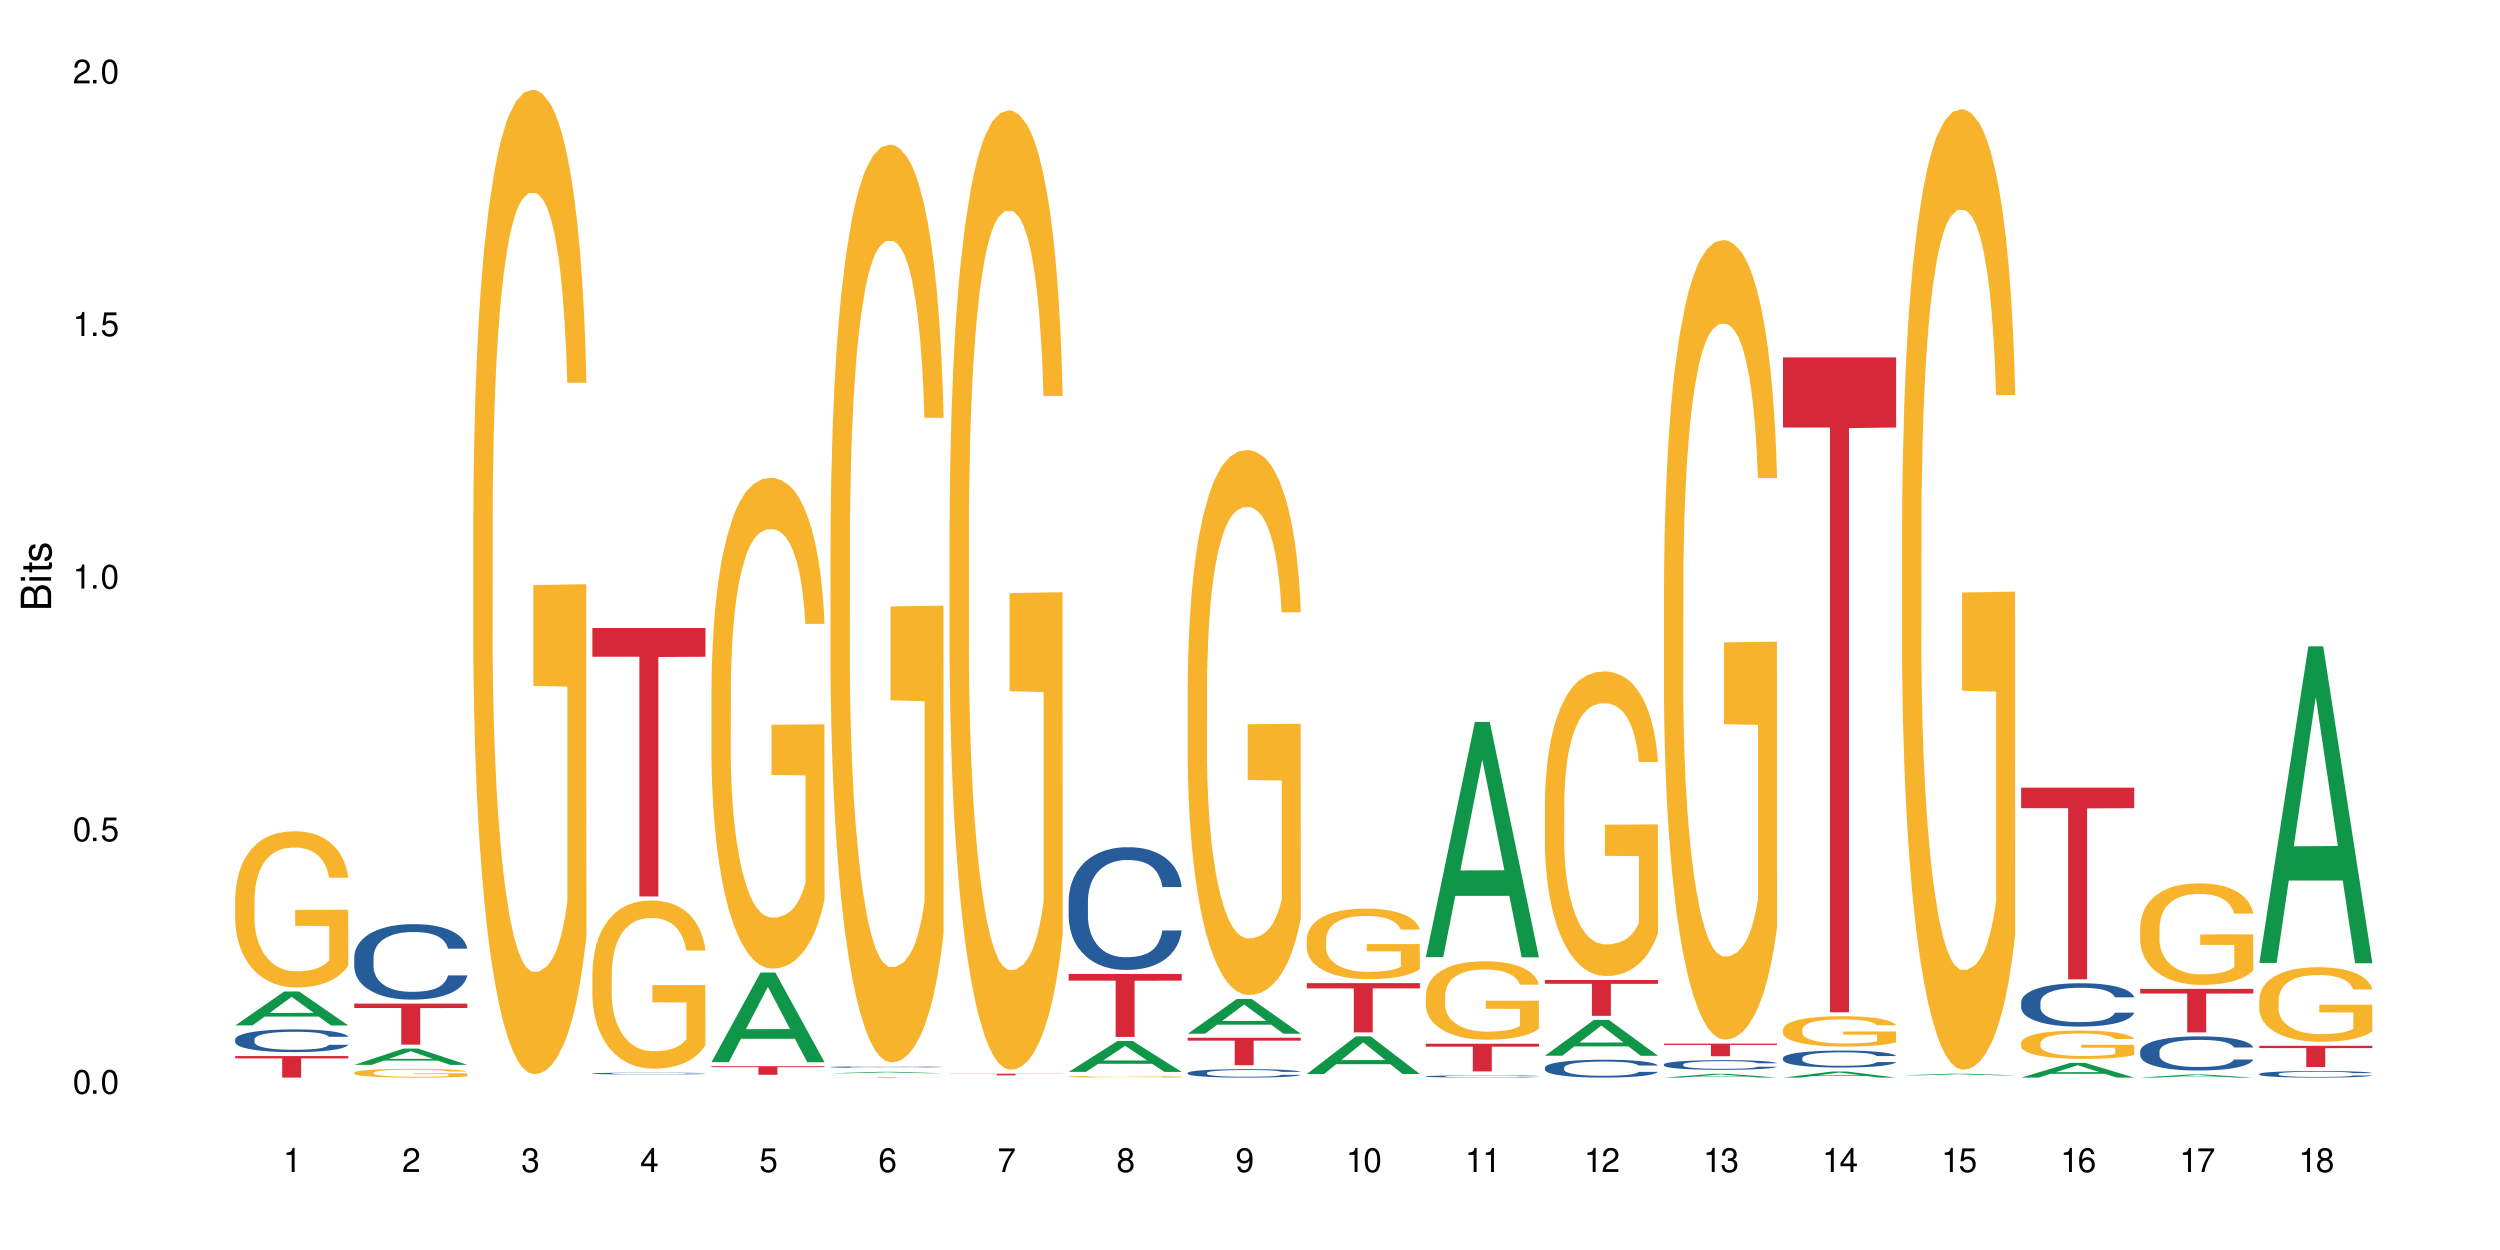 <?xml version="1.0" encoding="UTF-8"?>
<svg xmlns="http://www.w3.org/2000/svg" xmlns:xlink="http://www.w3.org/1999/xlink" width="720" height="360" viewBox="0 0 720 360">
<defs>
<g>
<g id="glyph-0-0">
</g>
<g id="glyph-0-1">
<path d="M 2.641 -6.938 C 2 -6.938 1.422 -6.656 1.078 -6.172 C 0.641 -5.562 0.406 -4.641 0.406 -3.359 C 0.406 -1.016 1.188 0.219 2.641 0.219 C 4.078 0.219 4.859 -1.016 4.859 -3.297 C 4.859 -4.641 4.656 -5.547 4.203 -6.172 C 3.844 -6.656 3.281 -6.938 2.641 -6.938 Z M 2.641 -6.188 C 3.547 -6.188 4 -5.25 4 -3.375 C 4 -1.406 3.562 -0.484 2.625 -0.484 C 1.734 -0.484 1.281 -1.438 1.281 -3.344 C 1.281 -5.25 1.734 -6.188 2.641 -6.188 Z M 2.641 -6.188 "/>
</g>
<g id="glyph-0-2">
<path d="M 1.828 -1 L 0.828 -1 L 0.828 0 L 1.828 0 Z M 1.828 -1 "/>
</g>
<g id="glyph-0-3">
<path d="M 4.562 -6.797 L 1.062 -6.797 L 0.547 -3.094 L 1.328 -3.094 C 1.719 -3.562 2.047 -3.734 2.578 -3.734 C 3.484 -3.734 4.062 -3.109 4.062 -2.094 C 4.062 -1.125 3.484 -0.531 2.578 -0.531 C 1.828 -0.531 1.375 -0.906 1.188 -1.672 L 0.328 -1.672 C 0.453 -1.109 0.547 -0.844 0.75 -0.594 C 1.125 -0.078 1.828 0.219 2.594 0.219 C 3.969 0.219 4.922 -0.781 4.922 -2.219 C 4.922 -3.562 4.031 -4.484 2.719 -4.484 C 2.25 -4.484 1.859 -4.359 1.469 -4.062 L 1.734 -5.969 L 4.562 -5.969 Z M 4.562 -6.797 "/>
</g>
<g id="glyph-0-4">
<path d="M 2.484 -4.938 L 2.484 0 L 3.328 0 L 3.328 -6.938 L 2.766 -6.938 C 2.469 -5.875 2.281 -5.734 0.984 -5.562 L 0.984 -4.938 Z M 2.484 -4.938 "/>
</g>
<g id="glyph-0-5">
<path d="M 4.859 -0.828 L 1.281 -0.828 C 1.359 -1.406 1.672 -1.781 2.5 -2.281 L 3.469 -2.828 C 4.406 -3.344 4.906 -4.062 4.906 -4.906 C 4.906 -5.484 4.672 -6.031 4.266 -6.406 C 3.859 -6.766 3.375 -6.938 2.719 -6.938 C 1.859 -6.938 1.219 -6.625 0.844 -6.031 C 0.609 -5.672 0.5 -5.234 0.484 -4.531 L 1.328 -4.531 C 1.359 -5.016 1.406 -5.281 1.531 -5.516 C 1.75 -5.938 2.188 -6.203 2.703 -6.203 C 3.469 -6.203 4.031 -5.641 4.031 -4.891 C 4.031 -4.344 3.719 -3.859 3.125 -3.516 L 2.234 -3 C 0.812 -2.172 0.406 -1.531 0.328 -0.016 L 4.859 -0.016 Z M 4.859 -0.828 "/>
</g>
<g id="glyph-0-6">
<path d="M 2.125 -3.188 L 2.578 -3.188 C 3.5 -3.188 3.984 -2.766 3.984 -1.922 C 3.984 -1.062 3.469 -0.531 2.594 -0.531 C 1.656 -0.531 1.203 -1 1.156 -2.016 L 0.312 -2.016 C 0.344 -1.453 0.438 -1.094 0.609 -0.781 C 0.953 -0.109 1.625 0.219 2.547 0.219 C 3.953 0.219 4.859 -0.625 4.859 -1.938 C 4.859 -2.828 4.516 -3.297 3.703 -3.594 C 4.344 -3.844 4.656 -4.328 4.656 -5.031 C 4.656 -6.219 3.875 -6.938 2.578 -6.938 C 1.203 -6.938 0.484 -6.172 0.453 -4.703 L 1.297 -4.703 C 1.312 -5.125 1.344 -5.359 1.453 -5.578 C 1.641 -5.969 2.062 -6.203 2.594 -6.203 C 3.344 -6.203 3.797 -5.75 3.797 -5 C 3.797 -4.516 3.609 -4.219 3.25 -4.047 C 3.016 -3.953 2.703 -3.922 2.125 -3.906 Z M 2.125 -3.188 "/>
</g>
<g id="glyph-0-7">
<path d="M 3.141 -1.672 L 3.141 0 L 3.984 0 L 3.984 -1.672 L 4.984 -1.672 L 4.984 -2.438 L 3.984 -2.438 L 3.984 -6.938 L 3.359 -6.938 L 0.266 -2.578 L 0.266 -1.672 Z M 3.141 -2.438 L 1 -2.438 L 3.141 -5.5 Z M 3.141 -2.438 "/>
</g>
<g id="glyph-0-8">
<path d="M 4.781 -5.125 C 4.609 -6.266 3.891 -6.938 2.844 -6.938 C 2.094 -6.938 1.422 -6.578 1.031 -5.953 C 0.594 -5.266 0.406 -4.422 0.406 -3.172 C 0.406 -2 0.578 -1.25 0.984 -0.641 C 1.359 -0.078 1.953 0.219 2.703 0.219 C 3.984 0.219 4.922 -0.75 4.922 -2.094 C 4.922 -3.375 4.062 -4.281 2.844 -4.281 C 2.172 -4.281 1.641 -4.031 1.281 -3.516 C 1.281 -5.234 1.828 -6.188 2.797 -6.188 C 3.391 -6.188 3.797 -5.797 3.938 -5.125 Z M 2.734 -3.531 C 3.547 -3.531 4.062 -2.953 4.062 -2.031 C 4.062 -1.156 3.484 -0.531 2.703 -0.531 C 1.922 -0.531 1.328 -1.188 1.328 -2.078 C 1.328 -2.938 1.906 -3.531 2.734 -3.531 Z M 2.734 -3.531 "/>
</g>
<g id="glyph-0-9">
<path d="M 4.984 -6.797 L 0.438 -6.797 L 0.438 -5.969 L 4.109 -5.969 C 2.5 -3.656 1.828 -2.234 1.328 0 L 2.219 0 C 2.594 -2.172 3.453 -4.047 4.984 -6.094 Z M 4.984 -6.797 "/>
</g>
<g id="glyph-0-10">
<path d="M 3.75 -3.656 C 4.469 -4.094 4.688 -4.438 4.688 -5.078 C 4.688 -6.172 3.844 -6.938 2.641 -6.938 C 1.438 -6.938 0.594 -6.172 0.594 -5.094 C 0.594 -4.438 0.812 -4.094 1.516 -3.656 C 0.734 -3.266 0.359 -2.703 0.359 -1.922 C 0.359 -0.656 1.281 0.219 2.641 0.219 C 3.984 0.219 4.922 -0.656 4.922 -1.922 C 4.922 -2.703 4.531 -3.266 3.75 -3.656 Z M 2.641 -6.188 C 3.359 -6.188 3.812 -5.75 3.812 -5.062 C 3.812 -4.406 3.344 -3.984 2.641 -3.984 C 1.922 -3.984 1.453 -4.406 1.453 -5.078 C 1.453 -5.75 1.922 -6.188 2.641 -6.188 Z M 2.641 -3.266 C 3.484 -3.266 4.062 -2.719 4.062 -1.906 C 4.062 -1.078 3.484 -0.531 2.625 -0.531 C 1.797 -0.531 1.219 -1.094 1.219 -1.906 C 1.219 -2.719 1.781 -3.266 2.641 -3.266 Z M 2.641 -3.266 "/>
</g>
<g id="glyph-0-11">
<path d="M 0.516 -1.578 C 0.672 -0.453 1.406 0.219 2.438 0.219 C 3.188 0.219 3.859 -0.141 4.266 -0.766 C 4.688 -1.453 4.891 -2.297 4.891 -3.547 C 4.891 -4.719 4.703 -5.453 4.312 -6.078 C 3.938 -6.641 3.344 -6.938 2.594 -6.938 C 1.297 -6.938 0.359 -5.969 0.359 -4.625 C 0.359 -3.344 1.234 -2.453 2.453 -2.453 C 3.094 -2.453 3.578 -2.672 4.016 -3.203 C 4 -1.484 3.469 -0.531 2.5 -0.531 C 1.906 -0.531 1.484 -0.906 1.359 -1.578 Z M 2.578 -6.203 C 3.375 -6.203 3.969 -5.531 3.969 -4.641 C 3.969 -3.797 3.391 -3.188 2.547 -3.188 C 1.734 -3.188 1.234 -3.766 1.234 -4.688 C 1.234 -5.562 1.797 -6.203 2.578 -6.203 Z M 2.578 -6.203 "/>
</g>
<g id="glyph-1-0">
</g>
<g id="glyph-1-1">
<path d="M 0 -0.953 L 0 -4.891 C 0 -5.719 -0.234 -6.344 -0.734 -6.797 C -1.188 -7.234 -1.812 -7.469 -2.5 -7.469 C -3.547 -7.469 -4.188 -7 -4.625 -5.875 C -4.984 -6.688 -5.625 -7.094 -6.531 -7.094 C -7.172 -7.094 -7.734 -6.859 -8.141 -6.391 C -8.562 -5.922 -8.75 -5.344 -8.75 -4.5 L -8.75 -0.953 Z M -4.984 -2.062 L -7.766 -2.062 L -7.766 -4.219 C -7.766 -4.844 -7.688 -5.203 -7.453 -5.5 C -7.219 -5.812 -6.859 -5.969 -6.375 -5.969 C -5.891 -5.969 -5.531 -5.812 -5.297 -5.5 C -5.062 -5.203 -4.984 -4.844 -4.984 -4.219 Z M -0.984 -2.062 L -4 -2.062 L -4 -4.781 C -4 -5.766 -3.438 -6.359 -2.484 -6.359 C -1.547 -6.359 -0.984 -5.766 -0.984 -4.781 Z M -0.984 -2.062 "/>
</g>
<g id="glyph-1-2">
<path d="M -6.281 -1.797 L -6.281 -0.797 L 0 -0.797 L 0 -1.797 Z M -8.75 -1.797 L -8.75 -0.797 L -7.484 -0.797 L -7.484 -1.797 Z M -8.75 -1.797 "/>
</g>
<g id="glyph-1-3">
<path d="M -6.281 -3.047 L -6.281 -2.016 L -8.016 -2.016 L -8.016 -1.016 L -6.281 -1.016 L -6.281 -0.172 L -5.469 -0.172 L -5.469 -1.016 L -0.719 -1.016 C -0.078 -1.016 0.281 -1.453 0.281 -2.234 C 0.281 -2.5 0.25 -2.719 0.188 -3.047 L -0.641 -3.047 C -0.609 -2.906 -0.594 -2.766 -0.594 -2.562 C -0.594 -2.141 -0.719 -2.016 -1.156 -2.016 L -5.469 -2.016 L -5.469 -3.047 Z M -6.281 -3.047 "/>
</g>
<g id="glyph-1-4">
<path d="M -4.531 -5.25 C -5.766 -5.25 -6.469 -4.422 -6.469 -2.969 C -6.469 -1.516 -5.719 -0.562 -4.547 -0.562 C -3.562 -0.562 -3.094 -1.062 -2.734 -2.562 L -2.516 -3.484 C -2.344 -4.188 -2.094 -4.469 -1.641 -4.469 C -1.047 -4.469 -0.641 -3.875 -0.641 -3 C -0.641 -2.453 -0.797 -2 -1.062 -1.75 C -1.25 -1.594 -1.422 -1.531 -1.875 -1.469 L -1.875 -0.406 C -0.422 -0.453 0.281 -1.266 0.281 -2.922 C 0.281 -4.5 -0.5 -5.516 -1.719 -5.516 C -2.656 -5.516 -3.172 -4.984 -3.469 -3.734 L -3.703 -2.766 C -3.891 -1.953 -4.156 -1.609 -4.594 -1.609 C -5.188 -1.609 -5.547 -2.125 -5.547 -2.938 C -5.547 -3.75 -5.203 -4.172 -4.531 -4.203 Z M -4.531 -5.25 "/>
</g>
</g>
</defs>
<rect x="-72" y="-36" width="864" height="432" fill="rgb(100%, 100%, 100%)" fill-opacity="1"/>
<path fill-rule="nonzero" fill="rgb(6.275%, 58.824%, 28.235%)" fill-opacity="1" d="M 67.73 295.324 L 67.766 295.312 L 81.859 285.543 L 86.141 285.543 L 100.309 295.332 L 95.332 295.332 L 91.781 292.777 L 76.223 292.777 L 72.742 295.324 L 67.73 295.324 L 77.719 291.719 L 90.352 291.711 L 84.055 287.141 L 83.984 287.133 L 83.914 287.16 L 77.684 291.711 L 77.719 291.719 Z M 67.73 295.324 "/>
<path fill-rule="nonzero" fill="rgb(14.51%, 36.078%, 60%)" fill-opacity="1" d="M 67.73 299.316 L 67.77 299.312 L 67.77 299.168 L 67.891 298.941 L 68.168 298.656 L 68.445 298.457 L 69.16 298.105 L 70.152 297.766 L 71.188 297.504 L 71.941 297.348 L 72.617 297.227 L 74.168 297.008 L 75.16 296.895 L 76.234 296.793 L 77.543 296.691 L 78.496 296.629 L 80.641 296.535 L 82.23 296.492 L 83.461 296.473 L 86.125 296.473 L 87.715 296.5 L 88.867 296.527 L 90.137 296.574 L 91.211 296.629 L 93.078 296.762 L 94.746 296.93 L 95.5 297.023 L 96.691 297.211 L 97.605 297.387 L 98.242 297.543 L 98.957 297.766 L 99.594 298.035 L 100.07 298.34 L 100.309 298.594 L 94.746 298.594 L 94.469 298.355 L 94.148 298.172 L 93.555 297.926 L 92.957 297.754 L 92.125 297.578 L 91.367 297.465 L 90.336 297.352 L 89.422 297.281 L 88.469 297.227 L 87.555 297.191 L 85.809 297.156 L 83.781 297.156 L 83.027 297.168 L 81.477 297.215 L 80.641 297.258 L 79.449 297.34 L 78.617 297.418 L 77.621 297.539 L 76.949 297.641 L 76.113 297.793 L 75.516 297.934 L 74.844 298.129 L 74.445 298.277 L 74.086 298.445 L 73.77 298.645 L 73.531 298.852 L 73.371 299.074 L 73.293 299.289 L 73.293 300.215 L 73.371 300.43 L 73.57 300.68 L 74.086 301.043 L 74.844 301.359 L 75.715 301.613 L 76.551 301.793 L 77.027 301.875 L 77.664 301.969 L 78.656 302.09 L 80.086 302.211 L 80.922 302.258 L 82.191 302.305 L 83.504 302.328 L 85.25 302.328 L 86.801 302.305 L 87.832 302.273 L 88.906 302.227 L 90.375 302.125 L 91.289 302.031 L 92.082 301.918 L 92.68 301.805 L 93.078 301.707 L 93.672 301.523 L 94.148 301.32 L 94.508 301.109 L 94.746 300.906 L 100.309 300.906 L 100.07 301.145 L 99.711 301.379 L 99.355 301.551 L 98.797 301.762 L 98.16 301.945 L 97.246 302.156 L 96.492 302.293 L 95.5 302.441 L 94.586 302.555 L 93.594 302.656 L 92.125 302.777 L 91.168 302.836 L 90.137 302.891 L 88.906 302.938 L 87.355 302.98 L 85.688 303.004 L 84.137 303.008 L 82.469 302.996 L 81.238 302.973 L 79.609 302.922 L 77.582 302.812 L 76.113 302.699 L 74.961 302.586 L 73.969 302.465 L 72.855 302.305 L 71.426 302.043 L 70.551 301.84 L 69.957 301.672 L 69.281 301.438 L 68.805 301.23 L 68.246 300.895 L 67.852 300.473 L 67.73 300.141 Z M 67.73 299.316 "/>
<path fill-rule="nonzero" fill="rgb(96.863%, 70.196%, 16.863%)" fill-opacity="1" d="M 67.73 258.668 L 67.77 258.629 L 67.77 257.805 L 67.93 255.957 L 68.328 253.406 L 68.844 251.312 L 69.398 249.668 L 69.758 248.805 L 70.352 247.57 L 70.871 246.668 L 72.18 244.816 L 73.848 243.09 L 74.762 242.352 L 75.797 241.652 L 77.266 240.871 L 77.941 240.582 L 80.008 239.926 L 82.352 239.516 L 84.934 239.391 L 86.125 239.434 L 87.754 239.598 L 89.977 240.051 L 91.25 240.461 L 92.242 240.871 L 93.273 241.406 L 94.547 242.227 L 95.738 243.215 L 96.691 244.199 L 97.645 245.434 L 98.441 246.75 L 99.113 248.188 L 99.711 249.914 L 100.07 251.352 L 100.309 252.793 L 94.785 252.793 L 94.469 251.352 L 94.109 250.242 L 93.516 248.887 L 92.918 247.898 L 92.32 247.117 L 91.211 246.051 L 90.258 245.395 L 89.062 244.816 L 87.914 244.449 L 86.602 244.199 L 85.809 244.117 L 83.699 244.117 L 81.793 244.406 L 80.684 244.734 L 79.887 245.062 L 78.773 245.68 L 78.102 246.172 L 77.703 246.504 L 76.512 247.777 L 75.715 248.926 L 75.277 249.707 L 74.723 250.941 L 74.324 252.051 L 73.887 253.695 L 73.648 254.93 L 73.332 257.723 L 73.293 265.121 L 73.41 266.684 L 73.648 268.371 L 73.969 269.848 L 74.445 271.41 L 74.922 272.602 L 75.754 274.207 L 76.473 275.273 L 77.027 275.973 L 78.102 277.082 L 78.535 277.453 L 79.57 278.191 L 80.641 278.77 L 81.953 279.262 L 82.945 279.508 L 84.535 279.715 L 86.562 279.715 L 88.945 279.469 L 90.453 279.137 L 91.488 278.809 L 92.164 278.523 L 92.996 278.07 L 93.594 277.66 L 94.148 277.207 L 94.824 276.508 L 94.824 266.684 L 85.012 266.645 L 85.012 262.039 L 100.266 262 L 100.309 278.07 L 99.473 279.18 L 98.441 280.246 L 97.445 281.07 L 96.414 281.77 L 94.945 282.551 L 93.754 283.043 L 91.926 283.617 L 90.258 283.988 L 88.508 284.234 L 86.957 284.359 L 85.133 284.398 L 83.504 284.316 L 81.754 284.07 L 80.363 283.742 L 79.094 283.332 L 77.82 282.797 L 76.234 281.934 L 75.199 281.234 L 74.129 280.371 L 73.055 279.344 L 72.102 278.234 L 71.465 277.371 L 70.828 276.383 L 70.152 275.152 L 69.52 273.754 L 69.043 272.48 L 68.605 271.039 L 68.289 269.684 L 67.969 267.836 L 67.809 266.355 L 67.73 265.082 Z M 67.73 258.668 "/>
<path fill-rule="nonzero" fill="rgb(83.922%, 15.686%, 22.353%)" fill-opacity="1" d="M 67.73 304.152 L 100.309 304.152 L 100.309 304.816 L 86.73 304.82 L 86.73 310.355 L 81.27 310.355 L 81.27 304.828 L 81.188 304.816 L 67.73 304.816 Z M 67.73 304.152 "/>
<path fill-rule="nonzero" fill="rgb(6.275%, 58.824%, 28.235%)" fill-opacity="1" d="M 102.023 306.676 L 102.055 306.672 L 116.152 302 L 120.434 302 L 134.598 306.68 L 129.621 306.68 L 126.07 305.461 L 110.512 305.461 L 107.035 306.676 L 102.023 306.676 L 112.012 304.953 L 124.645 304.949 L 118.344 302.766 L 118.273 302.762 L 118.207 302.773 L 111.977 304.949 L 112.012 304.953 Z M 102.023 306.676 "/>
<path fill-rule="nonzero" fill="rgb(14.51%, 36.078%, 60%)" fill-opacity="1" d="M 102.023 275.625 L 102.062 275.605 L 102.062 275.129 L 102.18 274.375 L 102.457 273.422 L 102.738 272.766 L 103.453 271.594 L 104.445 270.461 L 105.477 269.586 L 106.234 269.07 L 106.906 268.672 L 108.457 267.938 L 109.449 267.559 L 110.523 267.223 L 111.836 266.887 L 112.789 266.688 L 114.934 266.367 L 116.523 266.23 L 117.754 266.168 L 120.414 266.168 L 122.004 266.25 L 123.156 266.348 L 124.426 266.508 L 125.5 266.688 L 127.367 267.125 L 129.035 267.68 L 129.789 267.996 L 130.98 268.613 L 131.895 269.211 L 132.531 269.727 L 133.246 270.461 L 133.883 271.355 L 134.359 272.367 L 134.598 273.223 L 129.035 273.223 L 128.758 272.426 L 128.441 271.812 L 127.844 270.996 L 127.25 270.422 L 126.414 269.844 L 125.66 269.469 L 124.625 269.09 L 123.711 268.852 L 122.758 268.672 L 121.844 268.555 L 120.098 268.434 L 118.07 268.434 L 117.316 268.473 L 115.766 268.633 L 114.934 268.773 L 113.742 269.051 L 112.906 269.309 L 111.914 269.707 L 111.238 270.043 L 110.402 270.559 L 109.809 271.016 L 109.133 271.672 L 108.734 272.168 L 108.379 272.727 L 108.059 273.379 L 107.82 274.074 L 107.664 274.809 L 107.582 275.527 L 107.582 278.605 L 107.664 279.32 L 107.863 280.152 L 108.379 281.367 L 109.133 282.418 L 110.008 283.254 L 110.84 283.848 L 111.316 284.125 L 111.953 284.445 L 112.945 284.84 L 114.375 285.238 L 115.211 285.398 L 116.48 285.555 L 117.793 285.637 L 119.543 285.637 L 121.09 285.555 L 122.125 285.457 L 123.195 285.297 L 124.664 284.961 L 125.578 284.645 L 126.375 284.266 L 126.969 283.887 L 127.367 283.57 L 127.965 282.953 L 128.441 282.277 L 128.797 281.582 L 129.035 280.91 L 134.598 280.91 L 134.359 281.703 L 134 282.477 L 133.645 283.055 L 133.09 283.75 L 132.453 284.363 L 131.539 285.059 L 130.785 285.516 L 129.789 286.012 L 128.875 286.391 L 127.883 286.727 L 126.414 287.125 L 125.461 287.324 L 124.426 287.504 L 123.195 287.66 L 121.648 287.801 L 119.977 287.879 L 118.43 287.898 L 116.762 287.859 L 115.527 287.781 L 113.898 287.602 L 111.875 287.246 L 110.402 286.867 L 109.25 286.488 L 108.258 286.094 L 107.145 285.555 L 105.715 284.684 L 104.844 284.008 L 104.246 283.449 L 103.57 282.676 L 103.094 281.98 L 102.539 280.867 L 102.141 279.457 L 102.023 278.367 Z M 102.023 275.625 "/>
<path fill-rule="nonzero" fill="rgb(96.863%, 70.196%, 16.863%)" fill-opacity="1" d="M 102.023 308.906 L 102.062 308.906 L 102.062 308.859 L 102.219 308.754 L 102.617 308.613 L 103.133 308.492 L 103.691 308.402 L 104.047 308.352 L 104.645 308.285 L 105.16 308.234 L 106.473 308.129 L 108.141 308.031 L 109.055 307.992 L 110.086 307.949 L 111.555 307.906 L 112.23 307.891 L 114.297 307.855 L 116.641 307.832 L 119.223 307.824 L 120.414 307.828 L 122.043 307.836 L 124.27 307.859 L 125.539 307.883 L 126.531 307.906 L 127.566 307.938 L 128.836 307.984 L 130.027 308.039 L 130.98 308.094 L 131.938 308.164 L 132.73 308.238 L 133.406 308.32 L 134 308.414 L 134.359 308.496 L 134.598 308.578 L 129.074 308.578 L 128.758 308.496 L 128.398 308.434 L 127.805 308.359 L 127.207 308.301 L 126.613 308.258 L 125.5 308.199 L 124.547 308.16 L 123.355 308.129 L 122.203 308.109 L 120.891 308.094 L 120.098 308.09 L 117.992 308.09 L 116.086 308.105 L 114.973 308.125 L 114.18 308.145 L 113.066 308.176 L 112.391 308.207 L 111.992 308.223 L 110.801 308.297 L 110.008 308.359 L 109.57 308.402 L 109.012 308.473 L 108.617 308.535 L 108.18 308.629 L 107.941 308.699 L 107.621 308.855 L 107.582 309.27 L 107.703 309.359 L 107.941 309.453 L 108.258 309.535 L 108.734 309.625 L 109.211 309.691 L 110.047 309.781 L 110.762 309.84 L 111.316 309.879 L 112.391 309.941 L 112.828 309.965 L 113.859 310.004 L 114.934 310.039 L 116.242 310.066 L 117.238 310.078 L 118.824 310.09 L 120.852 310.09 L 123.234 310.078 L 124.746 310.059 L 125.777 310.039 L 126.453 310.023 L 127.289 309.996 L 127.883 309.977 L 128.441 309.949 L 129.117 309.91 L 129.117 309.359 L 119.301 309.355 L 119.301 309.098 L 134.559 309.094 L 134.598 309.996 L 133.762 310.059 L 132.73 310.121 L 131.738 310.168 L 130.703 310.207 L 129.234 310.25 L 128.043 310.277 L 126.215 310.309 L 124.547 310.332 L 122.797 310.344 L 121.25 310.352 L 119.422 310.355 L 117.793 310.348 L 116.047 310.336 L 114.656 310.316 L 113.383 310.293 L 112.113 310.262 L 110.523 310.215 L 109.488 310.176 L 108.418 310.129 L 107.344 310.07 L 106.391 310.008 L 105.754 309.957 L 105.121 309.902 L 104.445 309.832 L 103.809 309.754 L 103.332 309.684 L 102.895 309.602 L 102.578 309.527 L 102.262 309.422 L 102.102 309.34 L 102.023 309.27 Z M 102.023 308.906 "/>
<path fill-rule="nonzero" fill="rgb(83.922%, 15.686%, 22.353%)" fill-opacity="1" d="M 102.023 289.043 L 134.598 289.043 L 134.598 290.309 L 121.02 290.32 L 121.02 300.859 L 115.559 300.859 L 115.559 290.328 L 115.48 290.309 L 102.023 290.309 Z M 102.023 289.043 "/>
<path fill-rule="nonzero" fill="rgb(96.863%, 70.196%, 16.863%)" fill-opacity="1" d="M 136.312 147.277 L 136.352 147.02 L 136.352 141.84 L 136.512 130.188 L 136.906 114.137 L 137.426 100.93 L 137.98 90.574 L 138.34 85.137 L 138.934 77.371 L 139.449 71.672 L 140.762 60.023 L 142.43 49.148 L 143.344 44.488 L 144.375 40.086 L 145.848 35.164 L 146.523 33.352 L 148.586 29.211 L 150.93 26.621 L 153.516 25.844 L 154.707 26.102 L 156.336 27.141 L 158.559 29.988 L 159.832 32.578 L 160.824 35.164 L 161.855 38.531 L 163.129 43.711 L 164.32 49.926 L 165.273 56.137 L 166.227 63.906 L 167.02 72.191 L 167.695 81.254 L 168.293 92.129 L 168.648 101.191 L 168.887 110.254 L 163.367 110.254 L 163.047 101.191 L 162.691 94.199 L 162.094 85.656 L 161.5 79.441 L 160.902 74.523 L 159.789 67.789 L 158.836 63.648 L 157.645 60.023 L 156.492 57.691 L 155.184 56.137 L 154.387 55.621 L 152.281 55.621 L 150.375 57.434 L 149.262 59.504 L 148.469 61.574 L 147.355 65.461 L 146.68 68.566 L 146.285 70.637 L 145.09 78.664 L 144.297 85.914 L 143.859 90.832 L 143.305 98.602 L 142.906 105.594 L 142.469 115.949 L 142.23 123.715 L 141.914 141.324 L 141.875 187.93 L 141.992 197.766 L 142.23 208.383 L 142.551 217.703 L 143.027 227.543 L 143.504 235.051 L 144.336 245.148 L 145.051 251.883 L 145.609 256.285 L 146.68 263.273 L 147.117 265.605 L 148.152 270.266 L 149.223 273.891 L 150.535 276.996 L 151.527 278.551 L 153.117 279.844 L 155.145 279.844 L 157.527 278.293 L 159.035 276.219 L 160.07 274.148 L 160.742 272.336 L 161.578 269.488 L 162.176 266.898 L 162.73 264.051 L 163.406 259.648 L 163.406 197.766 L 153.594 197.508 L 153.594 168.508 L 168.848 168.25 L 168.887 269.488 L 168.055 276.48 L 167.02 283.211 L 166.027 288.391 L 164.996 292.789 L 163.523 297.711 L 162.332 300.816 L 160.504 304.441 L 158.836 306.773 L 157.09 308.328 L 155.539 309.102 L 153.711 309.363 L 152.082 308.844 L 150.336 307.289 L 148.945 305.219 L 147.676 302.629 L 146.402 299.266 L 144.812 293.828 L 143.781 289.426 L 142.707 283.988 L 141.637 277.516 L 140.684 270.523 L 140.047 265.086 L 139.41 258.871 L 138.734 251.105 L 138.102 242.301 L 137.625 234.273 L 137.188 225.215 L 136.867 216.668 L 136.551 205.016 L 136.391 195.695 L 136.312 187.668 Z M 136.312 147.277 "/>
<path fill-rule="nonzero" fill="rgb(14.51%, 36.078%, 60%)" fill-opacity="1" d="M 170.602 309.152 L 170.641 309.152 L 170.641 309.141 L 170.762 309.121 L 171.039 309.102 L 171.316 309.086 L 172.031 309.055 L 173.027 309.027 L 174.059 309.008 L 174.812 308.996 L 175.488 308.984 L 177.039 308.969 L 178.031 308.961 L 179.105 308.953 L 180.414 308.941 L 181.367 308.938 L 183.516 308.93 L 185.102 308.926 L 188.996 308.926 L 190.586 308.93 L 191.738 308.93 L 193.008 308.934 L 194.082 308.938 L 195.949 308.949 L 197.617 308.961 L 198.371 308.969 L 199.562 308.984 L 200.477 309 L 201.113 309.012 L 201.828 309.027 L 202.465 309.051 L 202.941 309.074 L 203.18 309.094 L 197.617 309.094 L 197.34 309.074 L 197.02 309.062 L 196.426 309.043 L 195.828 309.027 L 194.996 309.016 L 194.238 309.004 L 193.207 308.996 L 192.293 308.992 L 191.34 308.984 L 190.426 308.984 L 188.68 308.98 L 185.898 308.98 L 184.348 308.984 L 183.516 308.988 L 182.32 308.996 L 181.488 309 L 180.496 309.012 L 179.82 309.02 L 178.984 309.031 L 178.391 309.043 L 177.715 309.059 L 177.316 309.07 L 176.957 309.082 L 176.641 309.098 L 176.402 309.117 L 176.242 309.133 L 176.164 309.148 L 176.164 309.223 L 176.242 309.242 L 176.441 309.262 L 176.957 309.289 L 177.715 309.316 L 178.586 309.336 L 179.422 309.348 L 179.898 309.355 L 180.535 309.363 L 181.527 309.375 L 182.957 309.383 L 183.793 309.387 L 185.062 309.391 L 189.672 309.391 L 190.703 309.387 L 191.777 309.383 L 193.246 309.375 L 194.16 309.367 L 194.957 309.359 L 195.551 309.352 L 195.949 309.344 L 196.543 309.328 L 197.02 309.312 L 197.379 309.297 L 197.617 309.277 L 203.18 309.277 L 202.941 309.297 L 202.582 309.316 L 202.227 309.332 L 201.668 309.348 L 201.035 309.363 L 200.121 309.379 L 199.363 309.391 L 198.371 309.402 L 197.457 309.41 L 196.465 309.418 L 194.996 309.43 L 194.043 309.434 L 193.008 309.438 L 191.777 309.441 L 190.227 309.445 L 184.109 309.445 L 182.48 309.438 L 180.453 309.43 L 178.984 309.422 L 177.832 309.414 L 176.84 309.402 L 175.727 309.391 L 174.297 309.371 L 173.422 309.352 L 172.828 309.34 L 172.152 309.32 L 171.676 309.305 L 171.117 309.277 L 170.723 309.246 L 170.602 309.219 Z M 170.602 309.152 "/>
<path fill-rule="nonzero" fill="rgb(96.863%, 70.196%, 16.863%)" fill-opacity="1" d="M 170.602 280.086 L 170.641 280.043 L 170.641 279.156 L 170.801 277.164 L 171.199 274.422 L 171.715 272.164 L 172.27 270.395 L 172.629 269.469 L 173.227 268.141 L 173.742 267.168 L 175.051 265.176 L 176.719 263.316 L 177.633 262.52 L 178.668 261.77 L 180.137 260.926 L 180.812 260.617 L 182.879 259.91 L 185.223 259.469 L 187.805 259.336 L 188.996 259.379 L 190.625 259.555 L 192.852 260.043 L 194.121 260.484 L 195.113 260.926 L 196.148 261.504 L 197.418 262.387 L 198.609 263.449 L 199.562 264.512 L 200.516 265.84 L 201.312 267.254 L 201.988 268.805 L 202.582 270.66 L 202.941 272.211 L 203.18 273.758 L 197.656 273.758 L 197.34 272.211 L 196.98 271.016 L 196.387 269.555 L 195.789 268.492 L 195.195 267.652 L 194.082 266.504 L 193.129 265.793 L 191.938 265.176 L 190.785 264.777 L 189.473 264.512 L 188.68 264.422 L 186.574 264.422 L 184.664 264.734 L 183.555 265.086 L 182.758 265.441 L 181.648 266.105 L 180.973 266.637 L 180.574 266.988 L 179.383 268.359 L 178.586 269.598 L 178.152 270.441 L 177.594 271.77 L 177.199 272.961 L 176.762 274.73 L 176.523 276.059 L 176.203 279.066 L 176.164 287.031 L 176.285 288.715 L 176.523 290.527 L 176.84 292.121 L 177.316 293.801 L 177.793 295.086 L 178.629 296.809 L 179.344 297.961 L 179.898 298.715 L 180.973 299.906 L 181.41 300.305 L 182.441 301.102 L 183.516 301.723 L 184.824 302.254 L 185.816 302.52 L 187.406 302.738 L 189.434 302.738 L 191.816 302.473 L 193.328 302.121 L 194.359 301.766 L 195.035 301.457 L 195.867 300.969 L 196.465 300.527 L 197.02 300.039 L 197.695 299.289 L 197.695 288.715 L 187.883 288.668 L 187.883 283.715 L 203.141 283.668 L 203.18 300.969 L 202.344 302.164 L 201.312 303.316 L 200.316 304.199 L 199.285 304.953 L 197.816 305.793 L 196.625 306.324 L 194.797 306.941 L 193.129 307.34 L 191.379 307.605 L 189.832 307.738 L 188.004 307.785 L 186.375 307.695 L 184.625 307.43 L 183.234 307.074 L 181.965 306.633 L 180.691 306.059 L 179.105 305.129 L 178.07 304.375 L 177 303.449 L 175.926 302.34 L 174.973 301.148 L 174.336 300.219 L 173.703 299.156 L 173.027 297.828 L 172.391 296.324 L 171.914 294.953 L 171.477 293.402 L 171.16 291.945 L 170.84 289.953 L 170.684 288.359 L 170.602 286.988 Z M 170.602 280.086 "/>
<path fill-rule="nonzero" fill="rgb(83.922%, 15.686%, 22.353%)" fill-opacity="1" d="M 170.602 180.867 L 203.18 180.867 L 203.18 189.141 L 189.602 189.215 L 189.602 258.191 L 184.141 258.191 L 184.141 189.289 L 184.062 189.141 L 170.602 189.141 Z M 170.602 180.867 "/>
<path fill-rule="nonzero" fill="rgb(6.275%, 58.824%, 28.235%)" fill-opacity="1" d="M 204.895 305.902 L 204.93 305.879 L 219.023 280.098 L 223.305 280.098 L 237.469 305.926 L 232.492 305.926 L 228.941 299.184 L 213.387 299.184 L 209.906 305.902 L 204.895 305.902 L 214.883 296.395 L 227.516 296.371 L 221.215 284.316 L 221.145 284.293 L 221.078 284.367 L 214.848 296.371 L 214.883 296.395 Z M 204.895 305.902 "/>
<path fill-rule="nonzero" fill="rgb(96.863%, 70.196%, 16.863%)" fill-opacity="1" d="M 204.895 198.141 L 204.934 198.012 L 204.934 195.43 L 205.094 189.621 L 205.488 181.617 L 206.004 175.031 L 206.562 169.867 L 206.918 167.156 L 207.516 163.285 L 208.031 160.445 L 209.344 154.637 L 211.012 149.215 L 211.926 146.891 L 212.957 144.695 L 214.426 142.242 L 215.102 141.34 L 217.168 139.273 L 219.512 137.98 L 222.094 137.594 L 223.285 137.723 L 224.914 138.242 L 227.141 139.66 L 228.41 140.953 L 229.406 142.242 L 230.438 143.922 L 231.707 146.504 L 232.902 149.602 L 233.855 152.699 L 234.809 156.57 L 235.602 160.703 L 236.277 165.223 L 236.875 170.645 L 237.23 175.16 L 237.469 179.68 L 231.945 179.68 L 231.629 175.16 L 231.273 171.676 L 230.676 167.418 L 230.078 164.316 L 229.484 161.863 L 228.371 158.508 L 227.418 156.441 L 226.227 154.637 L 225.074 153.473 L 223.762 152.699 L 222.969 152.441 L 220.863 152.441 L 218.957 153.344 L 217.844 154.379 L 217.051 155.41 L 215.938 157.348 L 215.262 158.895 L 214.863 159.93 L 213.672 163.93 L 212.879 167.547 L 212.441 170 L 211.887 173.871 L 211.488 177.355 L 211.051 182.52 L 210.812 186.395 L 210.496 195.172 L 210.453 218.41 L 210.574 223.316 L 210.812 228.609 L 211.129 233.254 L 211.605 238.16 L 212.082 241.906 L 212.918 246.938 L 213.633 250.297 L 214.188 252.492 L 215.262 255.977 L 215.699 257.137 L 216.73 259.461 L 217.805 261.27 L 219.117 262.816 L 220.109 263.594 L 221.699 264.238 L 223.723 264.238 L 226.105 263.465 L 227.617 262.43 L 228.648 261.398 L 229.324 260.496 L 230.16 259.074 L 230.754 257.781 L 231.312 256.363 L 231.988 254.168 L 231.988 223.316 L 222.176 223.184 L 222.176 208.727 L 237.43 208.598 L 237.469 259.074 L 236.637 262.559 L 235.602 265.918 L 234.609 268.5 L 233.574 270.691 L 232.105 273.145 L 230.914 274.695 L 229.086 276.504 L 227.418 277.664 L 225.672 278.438 L 224.121 278.824 L 222.293 278.953 L 220.664 278.695 L 218.918 277.922 L 217.527 276.891 L 216.254 275.598 L 214.984 273.922 L 213.395 271.211 L 212.363 269.016 L 211.289 266.305 L 210.215 263.074 L 209.262 259.59 L 208.629 256.879 L 207.992 253.781 L 207.316 249.91 L 206.68 245.52 L 206.203 241.516 L 205.766 237 L 205.449 232.738 L 205.133 226.93 L 204.973 222.281 L 204.895 218.281 Z M 204.895 198.141 "/>
<path fill-rule="nonzero" fill="rgb(83.922%, 15.686%, 22.353%)" fill-opacity="1" d="M 204.895 307.066 L 237.469 307.066 L 237.469 307.332 L 223.895 307.336 L 223.895 309.547 L 218.43 309.547 L 218.43 307.34 L 218.352 307.332 L 204.895 307.332 Z M 204.895 307.066 "/>
<path fill-rule="nonzero" fill="rgb(6.275%, 58.824%, 28.235%)" fill-opacity="1" d="M 239.184 309.105 L 239.219 309.105 L 253.312 308.684 L 257.594 308.684 L 271.762 309.105 L 266.781 309.105 L 263.234 308.996 L 247.676 308.996 L 244.195 309.105 L 239.184 309.105 L 249.172 308.949 L 261.805 308.949 L 255.508 308.754 L 255.367 308.754 L 249.137 308.949 L 249.172 308.949 Z M 239.184 309.105 "/>
<path fill-rule="nonzero" fill="rgb(14.51%, 36.078%, 60%)" fill-opacity="1" d="M 239.184 307.305 L 239.223 307.305 L 239.223 307.297 L 239.344 307.281 L 239.621 307.262 L 239.898 307.25 L 240.613 307.227 L 241.605 307.207 L 242.641 307.191 L 243.395 307.18 L 244.07 307.172 L 245.621 307.156 L 246.613 307.152 L 247.684 307.145 L 248.996 307.137 L 249.949 307.133 L 252.094 307.129 L 253.684 307.125 L 259.168 307.125 L 260.32 307.129 L 261.59 307.129 L 262.664 307.133 L 264.531 307.141 L 266.199 307.152 L 266.953 307.16 L 268.145 307.172 L 269.059 307.184 L 269.695 307.191 L 270.41 307.207 L 271.043 307.223 L 271.52 307.242 L 271.762 307.258 L 266.199 307.258 L 265.922 307.246 L 265.602 307.23 L 265.008 307.215 L 264.41 307.207 L 263.574 307.195 L 262.82 307.188 L 261.789 307.18 L 260.875 307.176 L 259.922 307.172 L 259.008 307.168 L 254.48 307.168 L 252.93 307.172 L 252.094 307.172 L 250.902 307.18 L 250.07 307.184 L 249.074 307.191 L 248.402 307.199 L 247.566 307.207 L 246.969 307.219 L 246.293 307.23 L 245.898 307.238 L 245.539 307.25 L 245.223 307.262 L 244.984 307.277 L 244.824 307.289 L 244.746 307.305 L 244.746 307.363 L 244.824 307.379 L 245.023 307.395 L 245.539 307.418 L 246.293 307.438 L 247.168 307.453 L 248.004 307.465 L 248.48 307.469 L 249.117 307.477 L 250.109 307.484 L 251.539 307.492 L 252.375 307.496 L 253.645 307.496 L 254.957 307.5 L 256.703 307.5 L 258.254 307.496 L 259.285 307.496 L 260.359 307.492 L 261.828 307.484 L 262.742 307.48 L 263.535 307.473 L 264.133 307.465 L 264.531 307.461 L 265.125 307.449 L 265.602 307.434 L 265.961 307.422 L 266.199 307.406 L 271.762 307.406 L 271.52 307.422 L 271.164 307.438 L 270.805 307.449 L 270.25 307.461 L 269.613 307.473 L 268.699 307.488 L 267.945 307.496 L 266.953 307.508 L 266.039 307.512 L 265.047 307.52 L 263.574 307.527 L 262.621 307.531 L 261.59 307.535 L 260.359 307.539 L 258.809 307.539 L 257.141 307.543 L 253.922 307.543 L 252.691 307.539 L 251.062 307.535 L 249.035 307.531 L 247.566 307.523 L 246.414 307.516 L 245.422 307.508 L 244.309 307.496 L 242.879 307.48 L 242.004 307.469 L 241.41 307.457 L 240.734 307.441 L 240.258 307.43 L 239.699 307.406 L 239.305 307.379 L 239.184 307.359 Z M 239.184 307.305 "/>
<path fill-rule="nonzero" fill="rgb(96.863%, 70.196%, 16.863%)" fill-opacity="1" d="M 239.184 154.859 L 239.223 154.617 L 239.223 149.789 L 239.383 138.926 L 239.781 123.957 L 240.297 111.648 L 240.852 101.992 L 241.211 96.922 L 241.805 89.68 L 242.32 84.367 L 243.633 73.504 L 245.301 63.367 L 246.215 59.02 L 247.25 54.918 L 248.719 50.328 L 249.395 48.641 L 251.461 44.777 L 253.805 42.363 L 256.387 41.637 L 257.578 41.879 L 259.207 42.848 L 261.43 45.5 L 262.703 47.914 L 263.695 50.328 L 264.727 53.469 L 266 58.297 L 267.191 64.09 L 268.145 69.883 L 269.098 77.125 L 269.895 84.852 L 270.566 93.301 L 271.164 103.438 L 271.52 111.887 L 271.762 120.336 L 266.238 120.336 L 265.922 111.887 L 265.562 105.371 L 264.965 97.402 L 264.371 91.609 L 263.773 87.023 L 262.664 80.746 L 261.707 76.883 L 260.516 73.504 L 259.363 71.332 L 258.055 69.883 L 257.258 69.402 L 255.152 69.402 L 253.246 71.09 L 252.133 73.023 L 251.34 74.953 L 250.227 78.574 L 249.551 81.473 L 249.156 83.402 L 247.965 90.887 L 247.168 97.645 L 246.73 102.23 L 246.176 109.473 L 245.777 115.992 L 245.34 125.648 L 245.102 132.891 L 244.785 149.309 L 244.746 192.762 L 244.863 201.934 L 245.102 211.832 L 245.422 220.523 L 245.898 229.695 L 246.375 236.695 L 247.207 246.113 L 247.922 252.387 L 248.48 256.492 L 249.551 263.012 L 249.988 265.184 L 251.023 269.527 L 252.094 272.906 L 253.406 275.805 L 254.398 277.254 L 255.988 278.461 L 258.016 278.461 L 260.398 277.012 L 261.906 275.082 L 262.941 273.148 L 263.617 271.461 L 264.449 268.805 L 265.047 266.391 L 265.602 263.734 L 266.277 259.629 L 266.277 201.934 L 256.465 201.691 L 256.465 174.656 L 271.719 174.414 L 271.762 268.805 L 270.926 275.32 L 269.895 281.598 L 268.898 286.426 L 267.867 290.531 L 266.398 295.117 L 265.203 298.016 L 263.379 301.395 L 261.707 303.566 L 259.961 305.016 L 258.41 305.738 L 256.586 305.98 L 254.957 305.5 L 253.207 304.051 L 251.816 302.117 L 250.547 299.703 L 249.273 296.566 L 247.684 291.496 L 246.652 287.391 L 245.578 282.324 L 244.508 276.289 L 243.555 269.77 L 242.918 264.699 L 242.281 258.906 L 241.605 251.664 L 240.973 243.457 L 240.496 235.973 L 240.059 227.523 L 239.738 219.559 L 239.422 208.695 L 239.262 200.004 L 239.184 192.52 Z M 239.184 154.859 "/>
<path fill-rule="nonzero" fill="rgb(83.922%, 15.686%, 22.353%)" fill-opacity="1" d="M 239.184 310.246 L 271.762 310.246 L 271.762 310.258 L 258.184 310.258 L 258.184 310.355 L 252.723 310.355 L 252.723 310.258 L 239.184 310.258 Z M 239.184 310.246 "/>
<path fill-rule="nonzero" fill="rgb(96.863%, 70.196%, 16.863%)" fill-opacity="1" d="M 273.473 150.117 L 273.516 149.863 L 273.516 144.816 L 273.672 133.461 L 274.07 117.816 L 274.586 104.945 L 275.145 94.852 L 275.5 89.551 L 276.098 81.98 L 276.613 76.43 L 277.922 65.074 L 279.594 54.473 L 280.508 49.934 L 281.539 45.641 L 283.008 40.848 L 283.684 39.082 L 285.75 35.043 L 288.094 32.52 L 290.676 31.762 L 291.867 32.016 L 293.496 33.023 L 295.723 35.801 L 296.992 38.324 L 297.984 40.848 L 299.02 44.129 L 300.289 49.176 L 301.48 55.23 L 302.434 61.289 L 303.391 68.859 L 304.184 76.934 L 304.859 85.766 L 305.453 96.363 L 305.812 105.195 L 306.051 114.031 L 300.527 114.031 L 300.211 105.195 L 299.852 98.383 L 299.258 90.055 L 298.66 84 L 298.066 79.203 L 296.953 72.645 L 296 68.605 L 294.809 65.074 L 293.656 62.801 L 292.344 61.289 L 291.551 60.785 L 289.445 60.785 L 287.539 62.551 L 286.426 64.57 L 285.629 66.586 L 284.52 70.371 L 283.844 73.402 L 283.445 75.418 L 282.254 83.242 L 281.461 90.309 L 281.023 95.102 L 280.465 102.672 L 280.07 109.488 L 279.633 119.582 L 279.395 127.152 L 279.074 144.312 L 279.035 189.734 L 279.156 199.324 L 279.395 209.672 L 279.711 218.754 L 280.188 228.344 L 280.664 235.664 L 281.5 245.504 L 282.215 252.066 L 282.77 256.355 L 283.844 263.168 L 284.281 265.441 L 285.312 269.98 L 286.387 273.516 L 287.695 276.543 L 288.691 278.059 L 290.277 279.32 L 292.305 279.32 L 294.688 277.805 L 296.199 275.785 L 297.23 273.77 L 297.906 272 L 298.742 269.227 L 299.336 266.703 L 299.895 263.926 L 300.566 259.637 L 300.566 199.324 L 290.754 199.07 L 290.754 170.809 L 306.012 170.555 L 306.051 269.227 L 305.215 276.039 L 304.184 282.602 L 303.191 287.648 L 302.156 291.938 L 300.688 296.73 L 299.496 299.762 L 297.668 303.293 L 296 305.562 L 294.25 307.078 L 292.703 307.836 L 290.875 308.086 L 289.246 307.582 L 287.496 306.07 L 286.109 304.051 L 284.836 301.527 L 283.566 298.246 L 281.977 292.945 L 280.941 288.656 L 279.871 283.355 L 278.797 277.047 L 277.844 270.234 L 277.207 264.934 L 276.574 258.879 L 275.898 251.309 L 275.262 242.727 L 274.785 234.906 L 274.348 226.074 L 274.031 217.746 L 273.711 206.391 L 273.555 197.305 L 273.473 189.48 Z M 273.473 150.117 "/>
<path fill-rule="nonzero" fill="rgb(83.922%, 15.686%, 22.353%)" fill-opacity="1" d="M 273.473 309.23 L 306.051 309.23 L 306.051 309.281 L 292.473 309.281 L 292.473 309.707 L 287.012 309.707 L 287.012 309.281 L 273.473 309.281 Z M 273.473 309.23 "/>
<path fill-rule="nonzero" fill="rgb(6.275%, 58.824%, 28.235%)" fill-opacity="1" d="M 307.766 308.707 L 307.801 308.695 L 321.895 299.781 L 326.176 299.781 L 340.34 308.715 L 335.363 308.715 L 331.812 306.383 L 316.258 306.383 L 312.777 308.707 L 307.766 308.707 L 317.754 305.418 L 330.387 305.41 L 324.086 301.242 L 324.02 301.234 L 323.949 301.258 L 317.719 305.41 L 317.754 305.418 Z M 307.766 308.707 "/>
<path fill-rule="nonzero" fill="rgb(14.51%, 36.078%, 60%)" fill-opacity="1" d="M 307.766 259.391 L 307.805 259.359 L 307.805 258.582 L 307.926 257.355 L 308.203 255.805 L 308.48 254.742 L 309.195 252.836 L 310.188 250.996 L 311.223 249.574 L 311.977 248.734 L 312.652 248.09 L 314.199 246.895 L 315.195 246.281 L 316.266 245.73 L 317.578 245.184 L 318.531 244.859 L 320.676 244.344 L 322.266 244.117 L 323.496 244.02 L 326.16 244.02 L 327.746 244.148 L 328.898 244.309 L 330.172 244.566 L 331.242 244.859 L 333.109 245.57 L 334.777 246.473 L 335.535 246.988 L 336.727 247.992 L 337.641 248.961 L 338.273 249.801 L 338.992 250.996 L 339.625 252.449 L 340.102 254.094 L 340.34 255.484 L 334.777 255.484 L 334.5 254.191 L 334.184 253.191 L 333.586 251.867 L 332.992 250.93 L 332.156 249.992 L 331.402 249.379 L 330.371 248.766 L 329.457 248.379 L 328.504 248.09 L 327.59 247.895 L 325.84 247.699 L 323.816 247.699 L 323.059 247.766 L 321.512 248.023 L 320.676 248.25 L 319.484 248.703 L 318.648 249.121 L 317.656 249.766 L 316.98 250.316 L 316.148 251.156 L 315.551 251.898 L 314.875 252.965 L 314.48 253.773 L 314.121 254.676 L 313.805 255.742 L 313.566 256.871 L 313.406 258.066 L 313.328 259.23 L 313.328 264.234 L 313.406 265.398 L 313.605 266.754 L 314.121 268.723 L 314.875 270.434 L 315.75 271.793 L 316.586 272.762 L 317.062 273.211 L 317.695 273.73 L 318.691 274.375 L 320.121 275.02 L 320.953 275.281 L 322.227 275.539 L 323.535 275.668 L 325.285 275.668 L 326.832 275.539 L 327.867 275.375 L 328.938 275.117 L 330.41 274.57 L 331.324 274.051 L 332.117 273.438 L 332.715 272.824 L 333.109 272.309 L 333.707 271.309 L 334.184 270.211 L 334.539 269.078 L 334.777 267.98 L 340.34 267.98 L 340.102 269.273 L 339.746 270.531 L 339.387 271.469 L 338.832 272.598 L 338.195 273.602 L 337.281 274.73 L 336.527 275.473 L 335.535 276.281 L 334.621 276.895 L 333.629 277.441 L 332.156 278.09 L 331.203 278.41 L 330.172 278.703 L 328.938 278.961 L 327.391 279.188 L 325.723 279.316 L 324.172 279.348 L 322.504 279.285 L 321.273 279.156 L 319.645 278.863 L 317.617 278.281 L 316.148 277.668 L 314.996 277.055 L 314.004 276.41 L 312.891 275.539 L 311.461 274.117 L 310.586 273.02 L 309.988 272.113 L 309.312 270.855 L 308.836 269.727 L 308.281 267.918 L 307.883 265.625 L 307.766 263.848 Z M 307.766 259.391 "/>
<path fill-rule="nonzero" fill="rgb(96.863%, 70.196%, 16.863%)" fill-opacity="1" d="M 307.766 310.07 L 307.805 310.07 L 307.805 310.059 L 307.965 310.039 L 308.359 310.012 L 308.879 309.988 L 309.434 309.969 L 309.789 309.961 L 310.387 309.945 L 310.902 309.938 L 312.215 309.918 L 313.883 309.898 L 314.797 309.891 L 315.828 309.883 L 317.301 309.871 L 317.977 309.871 L 320.039 309.863 L 322.383 309.859 L 324.965 309.855 L 326.16 309.855 L 327.789 309.859 L 330.012 309.863 L 331.285 309.867 L 332.277 309.871 L 333.309 309.879 L 334.582 309.887 L 335.773 309.898 L 337.68 309.922 L 338.473 309.938 L 339.148 309.953 L 339.746 309.973 L 340.102 309.988 L 340.34 310.004 L 334.82 310.004 L 334.5 309.988 L 334.145 309.977 L 333.547 309.961 L 332.953 309.949 L 332.355 309.941 L 331.242 309.93 L 330.289 309.922 L 329.098 309.918 L 327.945 309.914 L 326.637 309.91 L 321.828 309.91 L 320.715 309.914 L 319.922 309.918 L 318.809 309.926 L 318.133 309.93 L 317.738 309.934 L 316.543 309.949 L 315.75 309.961 L 315.312 309.969 L 314.758 309.984 L 314.359 309.996 L 313.922 310.016 L 313.684 310.027 L 313.367 310.059 L 313.328 310.141 L 313.445 310.156 L 313.684 310.176 L 314.004 310.191 L 314.48 310.211 L 314.957 310.223 L 315.789 310.242 L 316.504 310.254 L 317.062 310.262 L 318.133 310.273 L 318.57 310.277 L 319.605 310.285 L 320.676 310.293 L 321.988 310.297 L 322.98 310.301 L 328.98 310.301 L 330.488 310.297 L 331.523 310.293 L 332.195 310.289 L 333.031 310.285 L 333.629 310.277 L 334.184 310.273 L 334.859 310.266 L 334.859 310.156 L 325.047 310.156 L 325.047 310.105 L 340.301 310.105 L 340.34 310.285 L 339.508 310.297 L 338.473 310.309 L 337.48 310.316 L 336.449 310.324 L 334.977 310.332 L 333.785 310.34 L 331.957 310.344 L 330.289 310.348 L 328.543 310.352 L 326.992 310.352 L 325.164 310.355 L 323.535 310.352 L 321.789 310.352 L 320.398 310.348 L 319.125 310.344 L 317.855 310.336 L 316.266 310.328 L 315.234 310.32 L 314.16 310.309 L 313.09 310.297 L 312.137 310.285 L 311.5 310.277 L 310.863 310.266 L 310.188 310.25 L 309.551 310.234 L 309.074 310.223 L 308.641 310.207 L 308.32 310.191 L 308.004 310.172 L 307.844 310.152 L 307.766 310.141 Z M 307.766 310.07 "/>
<path fill-rule="nonzero" fill="rgb(83.922%, 15.686%, 22.353%)" fill-opacity="1" d="M 307.766 280.492 L 340.34 280.492 L 340.34 282.434 L 326.766 282.449 L 326.766 298.641 L 321.301 298.641 L 321.301 282.469 L 321.223 282.434 L 307.766 282.434 Z M 307.766 280.492 "/>
<path fill-rule="nonzero" fill="rgb(6.275%, 58.824%, 28.235%)" fill-opacity="1" d="M 342.055 297.711 L 342.09 297.703 L 356.188 287.707 L 360.465 287.707 L 374.633 297.723 L 369.656 297.723 L 366.105 295.109 L 350.547 295.109 L 347.066 297.711 L 342.055 297.711 L 352.043 294.027 L 364.68 294.016 L 358.379 289.344 L 358.309 289.332 L 358.238 289.363 L 352.008 294.016 L 352.043 294.027 Z M 342.055 297.711 "/>
<path fill-rule="nonzero" fill="rgb(14.51%, 36.078%, 60%)" fill-opacity="1" d="M 342.055 308.977 L 342.094 308.977 L 342.094 308.922 L 342.215 308.836 L 342.492 308.73 L 342.77 308.656 L 343.484 308.523 L 344.48 308.398 L 345.512 308.301 L 346.266 308.242 L 346.941 308.199 L 348.492 308.117 L 349.484 308.074 L 350.559 308.035 L 351.867 307.996 L 352.82 307.977 L 354.965 307.941 L 356.555 307.926 L 357.789 307.918 L 360.449 307.918 L 362.039 307.926 L 363.191 307.938 L 364.461 307.957 L 365.535 307.977 L 367.402 308.023 L 369.07 308.086 L 369.824 308.121 L 371.016 308.191 L 371.93 308.258 L 372.566 308.316 L 373.281 308.398 L 373.918 308.5 L 374.395 308.613 L 374.633 308.707 L 369.07 308.707 L 368.793 308.617 L 368.473 308.551 L 367.879 308.457 L 367.281 308.395 L 366.449 308.328 L 365.691 308.285 L 364.66 308.246 L 363.746 308.219 L 362.793 308.199 L 361.879 308.184 L 360.133 308.172 L 358.105 308.172 L 357.352 308.176 L 355.801 308.195 L 354.965 308.211 L 353.773 308.242 L 352.941 308.27 L 351.949 308.312 L 351.273 308.352 L 350.438 308.41 L 349.844 308.461 L 349.168 308.535 L 348.77 308.59 L 348.41 308.652 L 348.094 308.727 L 347.855 308.805 L 347.695 308.887 L 347.617 308.965 L 347.617 309.312 L 347.695 309.391 L 347.895 309.484 L 348.41 309.621 L 349.168 309.738 L 350.039 309.832 L 350.875 309.898 L 351.352 309.93 L 351.988 309.965 L 352.98 310.012 L 354.41 310.055 L 355.246 310.074 L 356.516 310.09 L 357.828 310.102 L 359.574 310.102 L 361.125 310.09 L 362.156 310.078 L 363.23 310.062 L 364.699 310.023 L 365.613 309.988 L 366.406 309.945 L 367.004 309.902 L 367.402 309.867 L 367.996 309.801 L 368.473 309.723 L 368.832 309.645 L 369.07 309.57 L 374.633 309.57 L 374.395 309.66 L 374.035 309.746 L 373.68 309.809 L 373.121 309.887 L 372.484 309.957 L 371.574 310.035 L 370.816 310.086 L 369.824 310.141 L 368.91 310.184 L 367.918 310.223 L 366.449 310.266 L 365.496 310.289 L 364.461 310.309 L 363.23 310.328 L 361.68 310.344 L 360.012 310.352 L 358.461 310.355 L 356.793 310.348 L 355.562 310.34 L 353.934 310.32 L 351.906 310.281 L 350.438 310.238 L 349.285 310.195 L 348.293 310.152 L 347.18 310.09 L 345.75 309.992 L 344.875 309.918 L 344.281 309.855 L 343.605 309.77 L 343.129 309.691 L 342.57 309.566 L 342.176 309.406 L 342.055 309.285 Z M 342.055 308.977 "/>
<path fill-rule="nonzero" fill="rgb(96.863%, 70.196%, 16.863%)" fill-opacity="1" d="M 342.055 196.832 L 342.094 196.688 L 342.094 193.82 L 342.254 187.371 L 342.652 178.48 L 343.168 171.172 L 343.723 165.438 L 344.082 162.426 L 344.676 158.129 L 345.195 154.973 L 346.504 148.523 L 348.172 142.504 L 349.086 139.922 L 350.121 137.484 L 351.59 134.762 L 352.266 133.758 L 354.332 131.465 L 356.676 130.031 L 359.258 129.602 L 360.449 129.746 L 362.078 130.316 L 364.301 131.895 L 365.574 133.328 L 366.566 134.762 L 367.602 136.625 L 368.871 139.492 L 370.062 142.934 L 371.016 146.371 L 371.969 150.672 L 372.766 155.262 L 373.441 160.277 L 374.035 166.297 L 374.395 171.316 L 374.633 176.332 L 369.109 176.332 L 368.793 171.316 L 368.434 167.445 L 367.84 162.715 L 367.242 159.273 L 366.645 156.551 L 365.535 152.824 L 364.582 150.531 L 363.391 148.523 L 362.238 147.234 L 360.926 146.371 L 360.133 146.086 L 358.027 146.086 L 356.117 147.09 L 355.008 148.238 L 354.211 149.383 L 353.098 151.535 L 352.426 153.254 L 352.027 154.398 L 350.836 158.844 L 350.039 162.859 L 349.605 165.582 L 349.047 169.883 L 348.648 173.75 L 348.215 179.484 L 347.977 183.785 L 347.656 193.535 L 347.617 219.336 L 347.738 224.781 L 347.977 230.66 L 348.293 235.82 L 348.77 241.266 L 349.246 245.426 L 350.082 251.016 L 350.797 254.742 L 351.352 257.18 L 352.426 261.051 L 352.859 262.34 L 353.895 264.918 L 354.965 266.926 L 356.277 268.645 L 357.27 269.508 L 358.859 270.223 L 360.887 270.223 L 363.27 269.363 L 364.777 268.215 L 365.812 267.07 L 366.488 266.066 L 367.32 264.488 L 367.918 263.055 L 368.473 261.48 L 369.148 259.043 L 369.148 224.781 L 359.336 224.641 L 359.336 208.586 L 374.594 208.441 L 374.633 264.488 L 373.797 268.359 L 372.766 272.086 L 371.77 274.953 L 370.738 277.391 L 369.27 280.113 L 368.078 281.832 L 366.25 283.84 L 364.582 285.129 L 362.832 285.992 L 361.285 286.422 L 359.457 286.562 L 357.828 286.277 L 356.078 285.418 L 354.688 284.27 L 353.418 282.836 L 352.145 280.973 L 350.559 277.965 L 349.523 275.527 L 348.453 272.516 L 347.379 268.934 L 346.426 265.062 L 345.789 262.051 L 345.152 258.613 L 344.48 254.312 L 343.844 249.438 L 343.367 244.996 L 342.93 239.977 L 342.613 235.246 L 342.293 228.797 L 342.137 223.637 L 342.055 219.191 Z M 342.055 196.832 "/>
<path fill-rule="nonzero" fill="rgb(83.922%, 15.686%, 22.353%)" fill-opacity="1" d="M 342.055 298.863 L 374.633 298.863 L 374.633 299.711 L 361.055 299.719 L 361.055 306.773 L 355.594 306.773 L 355.594 299.727 L 355.512 299.711 L 342.055 299.711 Z M 342.055 298.863 "/>
<path fill-rule="nonzero" fill="rgb(6.275%, 58.824%, 28.235%)" fill-opacity="1" d="M 376.348 309.305 L 376.383 309.297 L 390.477 298.469 L 394.758 298.469 L 408.922 309.316 L 403.945 309.316 L 400.395 306.484 L 384.84 306.484 L 381.359 309.305 L 376.348 309.305 L 386.336 305.312 L 398.969 305.301 L 392.668 300.238 L 392.598 300.23 L 392.531 300.262 L 386.301 305.301 L 386.336 305.312 Z M 376.348 309.305 "/>
<path fill-rule="nonzero" fill="rgb(96.863%, 70.196%, 16.863%)" fill-opacity="1" d="M 376.348 270.383 L 376.387 270.367 L 376.387 269.996 L 376.543 269.16 L 376.941 268.012 L 377.457 267.066 L 378.016 266.324 L 378.371 265.934 L 378.969 265.379 L 379.484 264.969 L 380.797 264.137 L 382.465 263.355 L 383.379 263.023 L 384.41 262.707 L 385.879 262.355 L 386.555 262.227 L 388.621 261.93 L 390.965 261.742 L 393.547 261.688 L 394.738 261.707 L 396.367 261.781 L 398.594 261.984 L 399.863 262.172 L 400.859 262.355 L 401.891 262.598 L 403.16 262.969 L 404.352 263.414 L 405.309 263.855 L 406.262 264.414 L 407.055 265.008 L 407.73 265.656 L 408.328 266.434 L 408.684 267.082 L 408.922 267.73 L 403.398 267.73 L 403.082 267.082 L 402.727 266.582 L 402.129 265.973 L 401.531 265.527 L 400.938 265.172 L 399.824 264.691 L 398.871 264.395 L 397.68 264.137 L 396.527 263.969 L 395.215 263.855 L 394.422 263.82 L 392.316 263.82 L 390.41 263.949 L 389.297 264.098 L 388.504 264.246 L 387.391 264.523 L 386.715 264.746 L 386.316 264.895 L 385.125 265.469 L 384.332 265.988 L 383.895 266.344 L 383.34 266.898 L 382.941 267.398 L 382.504 268.141 L 382.266 268.695 L 381.949 269.957 L 381.906 273.293 L 382.027 274 L 382.266 274.758 L 382.582 275.426 L 383.059 276.133 L 383.535 276.668 L 384.371 277.391 L 385.086 277.875 L 385.641 278.191 L 386.715 278.691 L 387.152 278.855 L 388.184 279.191 L 389.258 279.449 L 390.566 279.672 L 391.562 279.785 L 393.152 279.875 L 395.176 279.875 L 397.559 279.766 L 399.07 279.617 L 400.102 279.469 L 400.777 279.34 L 401.613 279.137 L 402.207 278.949 L 402.766 278.746 L 403.441 278.43 L 403.441 274 L 393.629 273.98 L 393.629 271.902 L 408.883 271.887 L 408.922 279.137 L 408.086 279.637 L 407.055 280.117 L 406.062 280.488 L 405.027 280.805 L 403.559 281.156 L 402.367 281.379 L 400.539 281.637 L 398.871 281.805 L 397.125 281.918 L 395.574 281.973 L 393.746 281.992 L 392.117 281.953 L 390.371 281.844 L 388.98 281.695 L 387.707 281.508 L 386.438 281.266 L 384.848 280.879 L 383.816 280.562 L 382.742 280.172 L 381.668 279.711 L 380.715 279.211 L 380.082 278.82 L 379.445 278.375 L 378.77 277.82 L 378.133 277.188 L 377.656 276.613 L 377.219 275.965 L 376.902 275.352 L 376.586 274.52 L 376.426 273.852 L 376.348 273.277 Z M 376.348 270.383 "/>
<path fill-rule="nonzero" fill="rgb(83.922%, 15.686%, 22.353%)" fill-opacity="1" d="M 376.348 283.133 L 408.922 283.133 L 408.922 284.652 L 395.344 284.664 L 395.344 297.324 L 389.883 297.324 L 389.883 284.68 L 389.805 284.652 L 376.348 284.652 Z M 376.348 283.133 "/>
<path fill-rule="nonzero" fill="rgb(6.275%, 58.824%, 28.235%)" fill-opacity="1" d="M 410.637 275.645 L 410.672 275.582 L 424.766 207.922 L 429.047 207.922 L 443.211 275.711 L 438.234 275.711 L 434.688 258.016 L 419.129 258.016 L 415.648 275.645 L 410.637 275.645 L 420.625 250.695 L 433.258 250.633 L 426.961 218.996 L 426.891 218.934 L 426.82 219.125 L 420.59 250.633 L 420.625 250.695 Z M 410.637 275.645 "/>
<path fill-rule="nonzero" fill="rgb(14.51%, 36.078%, 60%)" fill-opacity="1" d="M 410.637 309.984 L 410.676 309.984 L 410.676 309.969 L 410.797 309.945 L 411.074 309.918 L 411.352 309.898 L 412.066 309.863 L 413.059 309.828 L 414.094 309.801 L 414.848 309.785 L 415.523 309.773 L 417.074 309.75 L 418.066 309.738 L 419.137 309.73 L 420.449 309.719 L 421.402 309.715 L 423.547 309.703 L 425.137 309.699 L 430.621 309.699 L 431.77 309.703 L 433.043 309.707 L 434.113 309.715 L 435.98 309.727 L 437.652 309.742 L 438.406 309.754 L 439.598 309.773 L 440.512 309.789 L 441.148 309.805 L 441.863 309.828 L 442.496 309.855 L 442.973 309.887 L 443.211 309.91 L 437.652 309.91 L 437.371 309.887 L 437.055 309.867 L 436.461 309.844 L 435.863 309.828 L 435.027 309.809 L 434.273 309.797 L 433.242 309.785 L 432.328 309.777 L 431.375 309.773 L 430.461 309.77 L 428.711 309.766 L 426.688 309.766 L 425.93 309.77 L 424.383 309.773 L 423.547 309.777 L 422.355 309.785 L 421.523 309.793 L 420.527 309.805 L 419.852 309.816 L 419.02 309.832 L 418.422 309.844 L 417.746 309.863 L 417.352 309.879 L 416.992 309.895 L 416.676 309.914 L 416.438 309.938 L 416.277 309.957 L 416.199 309.98 L 416.199 310.074 L 416.277 310.094 L 416.477 310.121 L 416.992 310.156 L 417.746 310.188 L 418.621 310.215 L 419.457 310.23 L 419.934 310.238 L 420.566 310.25 L 421.562 310.262 L 422.992 310.273 L 423.824 310.277 L 425.098 310.281 L 426.406 310.285 L 428.156 310.285 L 429.707 310.281 L 430.738 310.281 L 431.812 310.273 L 433.281 310.266 L 434.195 310.254 L 434.988 310.242 L 435.586 310.234 L 435.98 310.223 L 436.578 310.203 L 437.055 310.184 L 437.414 310.164 L 437.652 310.145 L 443.211 310.145 L 442.973 310.168 L 442.617 310.191 L 442.258 310.207 L 441.703 310.227 L 441.066 310.246 L 440.152 310.27 L 439.398 310.281 L 438.406 310.297 L 437.492 310.309 L 436.5 310.316 L 435.027 310.332 L 434.074 310.336 L 433.043 310.34 L 431.812 310.348 L 430.262 310.352 L 428.594 310.352 L 427.043 310.355 L 425.375 310.352 L 424.145 310.352 L 422.516 310.344 L 420.488 310.332 L 419.02 310.324 L 417.867 310.312 L 416.875 310.301 L 415.762 310.281 L 414.332 310.258 L 413.457 310.234 L 412.863 310.219 L 412.188 310.195 L 411.711 310.176 L 411.152 310.141 L 410.754 310.098 L 410.637 310.066 Z M 410.637 309.984 "/>
<path fill-rule="nonzero" fill="rgb(96.863%, 70.196%, 16.863%)" fill-opacity="1" d="M 410.637 286.527 L 410.676 286.508 L 410.676 286.094 L 410.836 285.168 L 411.234 283.887 L 411.75 282.836 L 412.305 282.012 L 412.664 281.578 L 413.258 280.957 L 413.773 280.504 L 415.086 279.574 L 416.754 278.707 L 417.668 278.336 L 418.703 277.988 L 420.172 277.594 L 420.848 277.449 L 422.914 277.121 L 425.258 276.914 L 427.84 276.852 L 429.031 276.871 L 430.66 276.953 L 432.883 277.184 L 434.156 277.387 L 435.148 277.594 L 436.18 277.863 L 437.453 278.277 L 438.645 278.77 L 439.598 279.266 L 440.551 279.887 L 441.344 280.547 L 442.02 281.266 L 442.617 282.133 L 442.973 282.855 L 443.211 283.578 L 437.691 283.578 L 437.371 282.855 L 437.016 282.301 L 436.418 281.617 L 435.824 281.121 L 435.227 280.73 L 434.113 280.195 L 433.16 279.863 L 431.969 279.574 L 430.816 279.391 L 429.508 279.266 L 428.711 279.223 L 426.605 279.223 L 424.699 279.367 L 423.586 279.535 L 422.793 279.699 L 421.68 280.008 L 421.004 280.258 L 420.609 280.422 L 419.418 281.062 L 418.621 281.637 L 418.184 282.031 L 417.629 282.648 L 417.23 283.207 L 416.793 284.031 L 416.555 284.652 L 416.238 286.055 L 416.199 289.77 L 416.316 290.551 L 416.555 291.398 L 416.875 292.141 L 417.352 292.926 L 417.828 293.523 L 418.66 294.328 L 419.375 294.863 L 419.934 295.215 L 421.004 295.773 L 421.441 295.957 L 422.477 296.328 L 423.547 296.617 L 424.859 296.867 L 425.852 296.988 L 427.441 297.094 L 429.469 297.094 L 431.852 296.969 L 433.359 296.805 L 434.395 296.641 L 435.07 296.496 L 435.902 296.266 L 436.5 296.062 L 437.055 295.836 L 437.73 295.484 L 437.73 290.551 L 427.918 290.531 L 427.918 288.219 L 443.172 288.199 L 443.211 296.266 L 442.379 296.824 L 441.344 297.359 L 440.352 297.773 L 439.32 298.125 L 437.848 298.516 L 436.656 298.766 L 434.832 299.055 L 433.16 299.238 L 431.414 299.363 L 429.863 299.426 L 428.035 299.445 L 426.406 299.402 L 424.66 299.281 L 423.27 299.113 L 422 298.91 L 420.727 298.641 L 419.137 298.207 L 418.105 297.855 L 417.031 297.422 L 415.961 296.906 L 415.008 296.352 L 414.371 295.918 L 413.734 295.422 L 413.059 294.801 L 412.426 294.102 L 411.949 293.461 L 411.512 292.738 L 411.191 292.059 L 410.875 291.129 L 410.715 290.387 L 410.637 289.746 Z M 410.637 286.527 "/>
<path fill-rule="nonzero" fill="rgb(83.922%, 15.686%, 22.353%)" fill-opacity="1" d="M 410.637 300.586 L 443.211 300.586 L 443.211 301.441 L 429.637 301.449 L 429.637 308.555 L 424.172 308.555 L 424.172 301.457 L 424.094 301.441 L 410.637 301.441 Z M 410.637 300.586 "/>
<path fill-rule="nonzero" fill="rgb(6.275%, 58.824%, 28.235%)" fill-opacity="1" d="M 444.926 304.055 L 444.961 304.043 L 459.059 293.723 L 463.34 293.723 L 477.504 304.062 L 472.527 304.062 L 468.977 301.363 L 453.418 301.363 L 449.938 304.055 L 444.926 304.055 L 454.914 300.246 L 467.551 300.238 L 461.25 295.41 L 461.18 295.402 L 461.109 295.43 L 454.883 300.238 L 454.914 300.246 Z M 444.926 304.055 "/>
<path fill-rule="nonzero" fill="rgb(14.51%, 36.078%, 60%)" fill-opacity="1" d="M 444.926 307.445 L 444.969 307.441 L 444.969 307.328 L 445.086 307.148 L 445.363 306.926 L 445.641 306.77 L 446.355 306.492 L 447.352 306.223 L 448.383 306.016 L 449.137 305.895 L 449.812 305.801 L 451.363 305.625 L 452.355 305.535 L 453.43 305.457 L 454.738 305.375 L 455.691 305.328 L 457.84 305.254 L 459.426 305.223 L 460.66 305.207 L 463.32 305.207 L 464.91 305.227 L 466.062 305.25 L 467.332 305.285 L 468.406 305.328 L 470.273 305.434 L 471.941 305.562 L 472.695 305.641 L 473.887 305.785 L 474.801 305.926 L 475.438 306.051 L 476.152 306.223 L 476.789 306.434 L 477.266 306.676 L 477.504 306.879 L 471.941 306.879 L 471.664 306.688 L 471.344 306.543 L 470.75 306.352 L 470.152 306.215 L 469.32 306.078 L 468.566 305.988 L 467.531 305.898 L 466.617 305.844 L 465.664 305.801 L 464.75 305.77 L 463.004 305.742 L 460.977 305.742 L 460.223 305.754 L 458.672 305.789 L 457.84 305.824 L 456.648 305.891 L 455.812 305.949 L 454.82 306.043 L 454.145 306.125 L 453.309 306.246 L 452.715 306.355 L 452.039 306.512 L 451.641 306.629 L 451.285 306.758 L 450.965 306.914 L 450.727 307.078 L 450.57 307.254 L 450.488 307.422 L 450.488 308.152 L 450.57 308.32 L 450.766 308.52 L 451.285 308.805 L 452.039 309.055 L 452.914 309.254 L 453.746 309.395 L 454.223 309.461 L 454.859 309.535 L 455.852 309.629 L 457.281 309.723 L 458.117 309.762 L 459.387 309.797 L 460.699 309.816 L 462.445 309.816 L 463.996 309.797 L 465.027 309.773 L 466.102 309.738 L 467.57 309.656 L 468.484 309.582 L 469.281 309.492 L 469.875 309.402 L 470.273 309.328 L 470.867 309.184 L 471.344 309.023 L 471.703 308.859 L 471.941 308.699 L 477.504 308.699 L 477.266 308.887 L 476.906 309.07 L 476.551 309.207 L 475.992 309.371 L 475.359 309.516 L 474.445 309.68 L 473.688 309.789 L 472.695 309.906 L 471.781 309.996 L 470.789 310.074 L 469.32 310.172 L 468.367 310.219 L 467.332 310.258 L 466.102 310.297 L 464.551 310.332 L 462.883 310.348 L 461.336 310.355 L 459.664 310.344 L 458.434 310.324 L 456.805 310.281 L 454.781 310.199 L 453.309 310.109 L 452.156 310.02 L 451.164 309.926 L 450.051 309.797 L 448.621 309.59 L 447.746 309.43 L 447.152 309.301 L 446.477 309.117 L 446 308.953 L 445.445 308.688 L 445.047 308.355 L 444.926 308.094 Z M 444.926 307.445 "/>
<path fill-rule="nonzero" fill="rgb(96.863%, 70.196%, 16.863%)" fill-opacity="1" d="M 444.926 230.938 L 444.969 230.859 L 444.969 229.258 L 445.125 225.652 L 445.523 220.684 L 446.039 216.598 L 446.598 213.395 L 446.953 211.711 L 447.551 209.309 L 448.066 207.543 L 449.375 203.938 L 451.047 200.574 L 451.957 199.133 L 452.992 197.77 L 454.461 196.246 L 455.137 195.688 L 457.203 194.406 L 459.547 193.605 L 462.129 193.363 L 463.32 193.445 L 464.949 193.766 L 467.176 194.645 L 468.445 195.445 L 469.438 196.246 L 470.473 197.289 L 471.742 198.891 L 472.934 200.812 L 473.887 202.738 L 474.84 205.141 L 475.637 207.703 L 476.312 210.508 L 476.906 213.875 L 477.266 216.68 L 477.504 219.48 L 471.98 219.48 L 471.664 216.68 L 471.305 214.516 L 470.711 211.871 L 470.113 209.949 L 469.52 208.426 L 468.406 206.344 L 467.453 205.062 L 466.262 203.938 L 465.109 203.219 L 463.797 202.738 L 463.004 202.578 L 460.898 202.578 L 458.992 203.137 L 457.879 203.777 L 457.082 204.418 L 455.973 205.621 L 455.297 206.582 L 454.898 207.223 L 453.707 209.707 L 452.914 211.949 L 452.477 213.473 L 451.918 215.875 L 451.523 218.039 L 451.086 221.246 L 450.848 223.648 L 450.527 229.098 L 450.488 243.52 L 450.609 246.562 L 450.848 249.848 L 451.164 252.73 L 451.641 255.777 L 452.117 258.102 L 452.953 261.223 L 453.668 263.309 L 454.223 264.668 L 455.297 266.832 L 455.734 267.555 L 456.766 268.996 L 457.84 270.117 L 459.148 271.078 L 460.145 271.559 L 461.73 271.961 L 463.758 271.961 L 466.141 271.48 L 467.652 270.84 L 468.684 270.199 L 469.359 269.637 L 470.195 268.754 L 470.789 267.953 L 471.344 267.074 L 472.02 265.711 L 472.02 246.562 L 462.207 246.48 L 462.207 237.508 L 477.465 237.43 L 477.504 268.754 L 476.668 270.918 L 475.637 273 L 474.645 274.605 L 473.609 275.965 L 472.141 277.488 L 470.949 278.449 L 469.121 279.57 L 467.453 280.293 L 465.703 280.773 L 464.156 281.016 L 462.328 281.094 L 460.699 280.934 L 458.949 280.453 L 457.559 279.812 L 456.289 279.012 L 455.02 277.969 L 453.43 276.285 L 452.395 274.926 L 451.324 273.242 L 450.25 271.238 L 449.297 269.074 L 448.66 267.395 L 448.027 265.469 L 447.352 263.066 L 446.715 260.344 L 446.238 257.859 L 445.801 255.055 L 445.484 252.41 L 445.164 248.805 L 445.008 245.922 L 444.926 243.438 Z M 444.926 230.938 "/>
<path fill-rule="nonzero" fill="rgb(83.922%, 15.686%, 22.353%)" fill-opacity="1" d="M 444.926 282.238 L 477.504 282.238 L 477.504 283.344 L 463.926 283.352 L 463.926 292.578 L 458.465 292.578 L 458.465 283.363 L 458.387 283.344 L 444.926 283.344 Z M 444.926 282.238 "/>
<path fill-rule="nonzero" fill="rgb(6.275%, 58.824%, 28.235%)" fill-opacity="1" d="M 479.219 310.352 L 479.254 310.352 L 493.348 309.254 L 497.629 309.254 L 511.793 310.355 L 506.816 310.355 L 503.266 310.066 L 487.711 310.066 L 484.23 310.352 L 479.219 310.352 L 489.207 309.945 L 501.84 309.945 L 495.539 309.434 L 495.473 309.43 L 495.402 309.434 L 489.172 309.945 L 489.207 309.945 Z M 479.219 310.352 "/>
<path fill-rule="nonzero" fill="rgb(14.51%, 36.078%, 60%)" fill-opacity="1" d="M 479.219 306.535 L 479.258 306.535 L 479.258 306.473 L 479.375 306.375 L 479.656 306.254 L 479.934 306.172 L 480.648 306.02 L 481.641 305.875 L 482.676 305.762 L 483.43 305.695 L 484.105 305.645 L 485.652 305.551 L 486.648 305.504 L 487.719 305.461 L 489.031 305.418 L 489.984 305.391 L 492.129 305.352 L 493.719 305.332 L 494.949 305.324 L 497.609 305.324 L 499.199 305.336 L 500.352 305.348 L 501.625 305.367 L 502.695 305.391 L 504.562 305.445 L 506.23 305.52 L 506.988 305.559 L 508.18 305.637 L 509.094 305.715 L 509.727 305.781 L 510.441 305.875 L 511.078 305.988 L 511.555 306.117 L 511.793 306.227 L 506.23 306.227 L 505.953 306.125 L 505.637 306.047 L 505.039 305.945 L 504.445 305.871 L 503.609 305.797 L 502.855 305.746 L 501.824 305.699 L 500.91 305.668 L 499.957 305.645 L 499.043 305.629 L 497.293 305.613 L 495.266 305.613 L 494.512 305.621 L 492.965 305.641 L 492.129 305.66 L 490.938 305.695 L 490.102 305.727 L 489.109 305.777 L 488.434 305.82 L 487.602 305.887 L 487.004 305.945 L 486.328 306.031 L 485.93 306.094 L 485.574 306.164 L 485.258 306.25 L 485.02 306.34 L 484.859 306.434 L 484.781 306.523 L 484.781 306.918 L 484.859 307.012 L 485.059 307.117 L 485.574 307.273 L 486.328 307.406 L 487.203 307.516 L 488.039 307.59 L 488.516 307.625 L 489.148 307.668 L 490.145 307.719 L 491.574 307.77 L 492.406 307.789 L 493.68 307.809 L 494.988 307.82 L 496.738 307.82 L 498.285 307.809 L 499.32 307.797 L 500.391 307.777 L 501.863 307.734 L 502.777 307.691 L 503.57 307.645 L 504.168 307.594 L 504.562 307.555 L 505.16 307.477 L 505.637 307.391 L 505.992 307.301 L 506.23 307.215 L 511.793 307.215 L 511.555 307.316 L 511.199 307.414 L 510.84 307.488 L 510.285 307.578 L 509.648 307.656 L 508.734 307.746 L 507.98 307.805 L 506.988 307.867 L 506.074 307.918 L 505.078 307.961 L 503.609 308.012 L 502.656 308.035 L 501.625 308.059 L 500.391 308.078 L 498.844 308.098 L 497.176 308.105 L 495.625 308.109 L 493.957 308.105 L 492.727 308.094 L 491.098 308.07 L 489.07 308.027 L 487.602 307.977 L 486.449 307.93 L 485.453 307.879 L 484.344 307.809 L 482.914 307.695 L 482.039 307.609 L 481.441 307.539 L 480.766 307.441 L 480.289 307.352 L 479.734 307.207 L 479.336 307.027 L 479.219 306.887 Z M 479.219 306.535 "/>
<path fill-rule="nonzero" fill="rgb(96.863%, 70.196%, 16.863%)" fill-opacity="1" d="M 479.219 167.762 L 479.258 167.551 L 479.258 163.344 L 479.418 153.879 L 479.812 140.84 L 480.332 130.117 L 480.887 121.703 L 481.242 117.285 L 481.84 110.977 L 482.355 106.352 L 483.668 96.887 L 485.336 88.055 L 486.25 84.27 L 487.281 80.695 L 488.754 76.699 L 489.426 75.227 L 491.492 71.859 L 493.836 69.758 L 496.418 69.125 L 497.609 69.336 L 499.238 70.18 L 501.465 72.492 L 502.734 74.594 L 503.73 76.699 L 504.762 79.434 L 506.035 83.637 L 507.227 88.684 L 508.18 93.734 L 509.133 100.043 L 509.926 106.773 L 510.602 114.133 L 511.199 122.965 L 511.555 130.324 L 511.793 137.688 L 506.273 137.688 L 505.953 130.324 L 505.598 124.648 L 505 117.707 L 504.406 112.66 L 503.809 108.664 L 502.695 103.195 L 501.742 99.832 L 500.551 96.887 L 499.398 94.996 L 498.09 93.734 L 497.293 93.312 L 495.188 93.312 L 493.281 94.785 L 492.168 96.465 L 491.375 98.148 L 490.262 101.305 L 489.586 103.828 L 489.188 105.512 L 487.996 112.031 L 487.203 117.918 L 486.766 121.914 L 486.211 128.223 L 485.812 133.902 L 485.375 142.312 L 485.137 148.621 L 484.82 162.922 L 484.781 200.777 L 484.898 208.77 L 485.137 217.395 L 485.453 224.965 L 485.93 232.957 L 486.41 239.055 L 487.242 247.258 L 487.957 252.727 L 488.516 256.301 L 489.586 261.98 L 490.023 263.871 L 491.055 267.656 L 492.129 270.602 L 493.441 273.125 L 494.434 274.387 L 496.023 275.438 L 498.047 275.438 L 500.434 274.176 L 501.941 272.492 L 502.973 270.812 L 503.648 269.34 L 504.484 267.027 L 505.078 264.922 L 505.637 262.609 L 506.312 259.035 L 506.312 208.77 L 496.5 208.559 L 496.5 185.008 L 511.754 184.797 L 511.793 267.027 L 510.961 272.703 L 509.926 278.172 L 508.934 282.379 L 507.902 285.953 L 506.43 289.949 L 505.238 292.473 L 503.41 295.418 L 501.742 297.309 L 499.996 298.57 L 498.445 299.203 L 496.617 299.414 L 494.988 298.992 L 493.242 297.73 L 491.852 296.047 L 490.578 293.945 L 489.309 291.211 L 487.719 286.797 L 486.688 283.219 L 485.613 278.805 L 484.543 273.547 L 483.586 267.867 L 482.953 263.449 L 482.316 258.402 L 481.641 252.094 L 481.004 244.945 L 480.527 238.426 L 480.09 231.062 L 479.773 224.125 L 479.457 214.66 L 479.297 207.09 L 479.219 200.57 Z M 479.219 167.762 "/>
<path fill-rule="nonzero" fill="rgb(83.922%, 15.686%, 22.353%)" fill-opacity="1" d="M 479.219 300.555 L 511.793 300.555 L 511.793 300.945 L 498.219 300.949 L 498.219 304.184 L 492.754 304.184 L 492.754 300.949 L 492.676 300.945 L 479.219 300.945 Z M 479.219 300.555 "/>
<path fill-rule="nonzero" fill="rgb(6.275%, 58.824%, 28.235%)" fill-opacity="1" d="M 513.508 310.352 L 513.543 310.352 L 527.637 308.602 L 531.918 308.602 L 546.086 310.355 L 541.109 310.355 L 537.559 309.895 L 522 309.895 L 518.52 310.352 L 513.508 310.352 L 523.496 309.707 L 536.129 309.703 L 529.832 308.887 L 529.762 308.883 L 529.691 308.891 L 523.461 309.703 L 523.496 309.707 Z M 513.508 310.352 "/>
<path fill-rule="nonzero" fill="rgb(14.51%, 36.078%, 60%)" fill-opacity="1" d="M 513.508 304.695 L 513.547 304.688 L 513.547 304.582 L 513.668 304.41 L 513.945 304.195 L 514.223 304.051 L 514.938 303.785 L 515.934 303.531 L 516.965 303.332 L 517.719 303.219 L 518.395 303.129 L 519.945 302.961 L 520.938 302.879 L 522.012 302.801 L 523.32 302.727 L 524.273 302.68 L 526.418 302.609 L 528.008 302.578 L 529.238 302.566 L 531.902 302.566 L 533.492 302.582 L 534.645 302.605 L 535.914 302.641 L 536.988 302.68 L 538.855 302.781 L 540.523 302.906 L 541.277 302.977 L 542.469 303.113 L 543.383 303.25 L 544.02 303.367 L 544.734 303.531 L 545.371 303.73 L 545.848 303.961 L 546.086 304.152 L 540.523 304.152 L 540.246 303.973 L 539.926 303.836 L 539.332 303.652 L 538.734 303.523 L 537.902 303.391 L 537.145 303.309 L 536.113 303.223 L 535.199 303.168 L 534.246 303.129 L 533.332 303.102 L 531.586 303.074 L 529.559 303.074 L 528.805 303.082 L 527.254 303.121 L 526.418 303.152 L 525.227 303.215 L 524.395 303.27 L 523.398 303.359 L 522.727 303.438 L 521.891 303.555 L 521.293 303.656 L 520.621 303.805 L 520.223 303.914 L 519.863 304.039 L 519.547 304.188 L 519.309 304.344 L 519.148 304.512 L 519.07 304.672 L 519.07 305.363 L 519.148 305.523 L 519.348 305.715 L 519.863 305.984 L 520.621 306.223 L 521.492 306.41 L 522.328 306.543 L 522.805 306.605 L 523.441 306.68 L 524.434 306.77 L 525.863 306.859 L 526.699 306.895 L 527.969 306.93 L 529.281 306.945 L 531.027 306.945 L 532.578 306.93 L 533.609 306.906 L 534.684 306.871 L 536.152 306.797 L 537.066 306.723 L 537.859 306.637 L 538.457 306.555 L 538.855 306.48 L 539.449 306.344 L 539.926 306.191 L 540.285 306.035 L 540.523 305.883 L 546.086 305.883 L 545.848 306.062 L 545.488 306.234 L 545.133 306.367 L 544.574 306.523 L 543.938 306.66 L 543.027 306.816 L 542.27 306.922 L 541.277 307.031 L 540.363 307.117 L 539.371 307.191 L 537.902 307.281 L 536.945 307.328 L 535.914 307.367 L 534.684 307.402 L 533.133 307.434 L 531.465 307.453 L 529.914 307.457 L 528.246 307.449 L 527.016 307.43 L 525.387 307.391 L 523.359 307.309 L 521.891 307.223 L 520.738 307.141 L 519.746 307.051 L 518.633 306.93 L 517.203 306.734 L 516.328 306.582 L 515.734 306.457 L 515.059 306.281 L 514.582 306.125 L 514.023 305.875 L 513.629 305.555 L 513.508 305.309 Z M 513.508 304.695 "/>
<path fill-rule="nonzero" fill="rgb(96.863%, 70.196%, 16.863%)" fill-opacity="1" d="M 513.508 296.418 L 513.547 296.41 L 513.547 296.25 L 513.707 295.891 L 514.105 295.395 L 514.621 294.984 L 515.176 294.668 L 515.535 294.5 L 516.129 294.258 L 516.648 294.082 L 517.957 293.723 L 519.625 293.387 L 520.539 293.242 L 521.574 293.109 L 523.043 292.957 L 523.719 292.898 L 525.785 292.773 L 528.129 292.691 L 530.711 292.668 L 531.902 292.676 L 533.531 292.707 L 535.754 292.797 L 537.027 292.875 L 538.02 292.957 L 539.051 293.059 L 540.324 293.219 L 541.516 293.41 L 542.469 293.602 L 543.422 293.844 L 544.219 294.098 L 544.891 294.379 L 545.488 294.715 L 545.848 294.996 L 546.086 295.273 L 540.562 295.273 L 540.246 294.996 L 539.887 294.777 L 539.293 294.516 L 538.695 294.324 L 538.098 294.172 L 536.988 293.965 L 536.035 293.836 L 534.84 293.723 L 533.691 293.652 L 532.379 293.602 L 531.586 293.586 L 529.48 293.586 L 527.57 293.645 L 526.461 293.707 L 525.664 293.77 L 524.551 293.891 L 523.879 293.988 L 523.48 294.051 L 522.289 294.297 L 521.492 294.523 L 521.055 294.676 L 520.5 294.914 L 520.102 295.129 L 519.664 295.449 L 519.426 295.691 L 519.109 296.234 L 519.07 297.672 L 519.188 297.977 L 519.426 298.305 L 519.746 298.594 L 520.223 298.895 L 520.699 299.129 L 521.531 299.438 L 522.25 299.648 L 522.805 299.785 L 523.879 300 L 524.312 300.07 L 525.348 300.215 L 526.418 300.328 L 527.73 300.422 L 528.723 300.473 L 530.312 300.512 L 532.34 300.512 L 534.723 300.461 L 536.23 300.398 L 537.266 300.336 L 537.941 300.277 L 538.773 300.191 L 539.371 300.109 L 539.926 300.023 L 540.602 299.887 L 540.602 297.977 L 530.789 297.969 L 530.789 297.074 L 546.043 297.066 L 546.086 300.191 L 545.25 300.406 L 544.219 300.613 L 543.223 300.773 L 542.191 300.91 L 540.723 301.062 L 539.531 301.16 L 537.703 301.27 L 536.035 301.344 L 534.285 301.391 L 532.734 301.414 L 530.91 301.422 L 529.281 301.406 L 527.531 301.359 L 526.141 301.293 L 524.871 301.215 L 523.598 301.109 L 522.012 300.941 L 520.977 300.805 L 519.906 300.641 L 518.832 300.438 L 517.879 300.223 L 517.242 300.055 L 516.605 299.863 L 515.934 299.625 L 515.297 299.352 L 514.82 299.105 L 514.383 298.824 L 514.066 298.559 L 513.746 298.199 L 513.586 297.914 L 513.508 297.664 Z M 513.508 296.418 "/>
<path fill-rule="nonzero" fill="rgb(83.922%, 15.686%, 22.353%)" fill-opacity="1" d="M 513.508 102.934 L 546.086 102.934 L 546.086 123.121 L 532.508 123.297 L 532.508 291.523 L 527.047 291.523 L 527.047 123.477 L 526.965 123.121 L 513.508 123.121 Z M 513.508 102.934 "/>
<path fill-rule="nonzero" fill="rgb(6.275%, 58.824%, 28.235%)" fill-opacity="1" d="M 547.801 309.703 L 547.832 309.703 L 561.93 309.227 L 566.211 309.227 L 580.375 309.707 L 575.398 309.707 L 571.848 309.582 L 556.289 309.582 L 552.812 309.703 L 547.801 309.703 L 557.789 309.527 L 570.422 309.527 L 564.121 309.305 L 563.984 309.305 L 557.754 309.527 L 557.789 309.527 Z M 547.801 309.703 "/>
<path fill-rule="nonzero" fill="rgb(96.863%, 70.196%, 16.863%)" fill-opacity="1" d="M 547.801 149.922 L 547.84 149.668 L 547.84 144.617 L 547.996 133.246 L 548.395 117.582 L 548.91 104.695 L 549.469 94.59 L 549.824 89.285 L 550.422 81.703 L 550.938 76.145 L 552.25 64.777 L 553.918 54.164 L 554.832 49.617 L 555.863 45.32 L 557.332 40.523 L 558.008 38.754 L 560.074 34.711 L 562.418 32.184 L 565 31.426 L 566.191 31.68 L 567.82 32.688 L 570.047 35.469 L 571.316 37.996 L 572.309 40.523 L 573.344 43.805 L 574.613 48.859 L 575.805 54.922 L 576.762 60.988 L 577.715 68.566 L 578.508 76.652 L 579.184 85.496 L 579.777 96.105 L 580.137 104.949 L 580.375 113.793 L 574.852 113.793 L 574.535 104.949 L 574.176 98.129 L 573.582 89.789 L 572.984 83.727 L 572.391 78.926 L 571.277 72.355 L 570.324 68.312 L 569.133 64.777 L 567.98 62.504 L 566.668 60.988 L 565.875 60.48 L 563.77 60.48 L 561.863 62.25 L 560.75 64.27 L 559.957 66.293 L 558.844 70.082 L 558.168 73.113 L 557.77 75.137 L 556.578 82.969 L 555.785 90.043 L 555.348 94.844 L 554.789 102.422 L 554.395 109.246 L 553.957 119.352 L 553.719 126.93 L 553.398 144.109 L 553.359 189.59 L 553.48 199.191 L 553.719 209.547 L 554.035 218.645 L 554.512 228.246 L 554.988 235.574 L 555.824 245.426 L 556.539 251.996 L 557.094 256.289 L 558.168 263.113 L 558.605 265.387 L 559.637 269.934 L 560.711 273.473 L 562.02 276.504 L 563.016 278.02 L 564.602 279.281 L 566.629 279.281 L 569.012 277.766 L 570.523 275.746 L 571.555 273.723 L 572.23 271.953 L 573.066 269.176 L 573.66 266.648 L 574.219 263.871 L 574.895 259.574 L 574.895 199.191 L 565.082 198.938 L 565.082 170.641 L 580.336 170.387 L 580.375 269.176 L 579.539 275.996 L 578.508 282.566 L 577.516 287.621 L 576.48 291.914 L 575.012 296.715 L 573.82 299.746 L 571.992 303.285 L 570.324 305.559 L 568.574 307.074 L 567.027 307.832 L 565.199 308.086 L 563.57 307.578 L 561.824 306.062 L 560.434 304.043 L 559.16 301.516 L 557.891 298.23 L 556.301 292.926 L 555.266 288.629 L 554.195 283.324 L 553.121 277.008 L 552.168 270.188 L 551.535 264.879 L 550.898 258.816 L 550.223 251.238 L 549.586 242.648 L 549.109 234.812 L 548.672 225.973 L 548.355 217.633 L 548.039 206.266 L 547.879 197.168 L 547.801 189.336 Z M 547.801 149.922 "/>
<path fill-rule="nonzero" fill="rgb(6.275%, 58.824%, 28.235%)" fill-opacity="1" d="M 582.09 310.352 L 582.125 310.348 L 596.219 306.109 L 600.5 306.109 L 614.664 310.355 L 609.688 310.355 L 606.137 309.246 L 590.582 309.246 L 587.102 310.352 L 582.09 310.352 L 592.078 308.785 L 604.711 308.781 L 598.414 306.801 L 598.344 306.797 L 598.273 306.809 L 592.043 308.781 L 592.078 308.785 Z M 582.09 310.352 "/>
<path fill-rule="nonzero" fill="rgb(14.51%, 36.078%, 60%)" fill-opacity="1" d="M 582.09 288.609 L 582.129 288.602 L 582.129 288.324 L 582.25 287.895 L 582.527 287.344 L 582.805 286.969 L 583.52 286.297 L 584.512 285.645 L 585.547 285.145 L 586.301 284.848 L 586.977 284.621 L 588.523 284.199 L 589.52 283.98 L 590.59 283.789 L 591.902 283.594 L 592.855 283.48 L 595 283.297 L 596.59 283.219 L 597.82 283.184 L 600.484 283.184 L 602.07 283.23 L 603.223 283.285 L 604.496 283.379 L 605.566 283.48 L 607.434 283.73 L 609.105 284.051 L 609.859 284.23 L 611.051 284.586 L 611.965 284.93 L 612.602 285.223 L 613.316 285.645 L 613.949 286.16 L 614.426 286.742 L 614.664 287.23 L 609.105 287.23 L 608.824 286.773 L 608.508 286.422 L 607.91 285.953 L 607.316 285.625 L 606.48 285.293 L 605.727 285.078 L 604.695 284.859 L 603.781 284.723 L 602.828 284.621 L 601.914 284.551 L 600.164 284.484 L 598.141 284.484 L 597.383 284.508 L 595.836 284.598 L 595 284.676 L 593.809 284.836 L 592.977 284.984 L 591.98 285.215 L 591.305 285.406 L 590.473 285.703 L 589.875 285.965 L 589.199 286.344 L 588.805 286.629 L 588.445 286.945 L 588.129 287.324 L 587.891 287.723 L 587.73 288.145 L 587.652 288.555 L 587.652 290.32 L 587.73 290.73 L 587.93 291.211 L 588.445 291.906 L 589.199 292.512 L 590.074 292.988 L 590.91 293.332 L 591.387 293.492 L 592.02 293.676 L 593.016 293.902 L 594.445 294.129 L 595.277 294.223 L 596.551 294.312 L 597.859 294.359 L 599.609 294.359 L 601.16 294.312 L 602.191 294.254 L 603.266 294.164 L 604.734 293.973 L 605.648 293.789 L 606.441 293.57 L 607.039 293.355 L 607.434 293.172 L 608.031 292.82 L 608.508 292.43 L 608.867 292.031 L 609.105 291.645 L 614.664 291.645 L 614.426 292.102 L 614.07 292.547 L 613.711 292.875 L 613.156 293.273 L 612.52 293.629 L 611.605 294.027 L 610.852 294.289 L 609.859 294.574 L 608.945 294.793 L 607.953 294.984 L 606.48 295.215 L 605.527 295.328 L 604.496 295.43 L 603.266 295.523 L 601.715 295.602 L 600.047 295.648 L 598.496 295.66 L 596.828 295.637 L 595.598 295.59 L 593.969 295.488 L 591.941 295.281 L 590.473 295.066 L 589.32 294.848 L 588.328 294.621 L 587.215 294.312 L 585.785 293.812 L 584.91 293.422 L 584.312 293.105 L 583.641 292.66 L 583.16 292.262 L 582.605 291.621 L 582.207 290.812 L 582.09 290.184 Z M 582.09 288.609 "/>
<path fill-rule="nonzero" fill="rgb(96.863%, 70.196%, 16.863%)" fill-opacity="1" d="M 582.09 300.297 L 582.129 300.289 L 582.129 300.141 L 582.289 299.805 L 582.684 299.344 L 583.203 298.965 L 583.758 298.664 L 584.117 298.508 L 584.711 298.285 L 585.227 298.121 L 586.539 297.785 L 588.207 297.473 L 589.121 297.336 L 590.152 297.211 L 591.625 297.07 L 592.301 297.016 L 594.363 296.898 L 596.707 296.824 L 599.293 296.801 L 600.484 296.809 L 602.113 296.84 L 604.336 296.922 L 605.609 296.996 L 606.602 297.07 L 607.633 297.168 L 608.906 297.316 L 610.098 297.496 L 611.051 297.672 L 612.004 297.898 L 612.797 298.137 L 613.473 298.398 L 614.07 298.711 L 614.426 298.973 L 614.664 299.23 L 609.145 299.23 L 608.824 298.973 L 608.469 298.77 L 607.871 298.523 L 607.277 298.344 L 606.68 298.203 L 605.566 298.008 L 604.613 297.891 L 603.422 297.785 L 602.27 297.719 L 600.961 297.672 L 600.164 297.66 L 598.059 297.66 L 596.152 297.711 L 595.039 297.77 L 594.246 297.828 L 593.133 297.941 L 592.457 298.031 L 592.062 298.09 L 590.867 298.32 L 590.074 298.531 L 589.637 298.672 L 589.082 298.895 L 588.684 299.098 L 588.246 299.395 L 588.008 299.621 L 587.691 300.125 L 587.652 301.469 L 587.77 301.75 L 588.008 302.059 L 588.328 302.324 L 588.805 302.609 L 589.281 302.824 L 590.113 303.117 L 590.828 303.309 L 591.387 303.438 L 592.457 303.637 L 592.895 303.707 L 593.93 303.84 L 595 303.945 L 596.312 304.035 L 597.305 304.078 L 598.895 304.117 L 600.922 304.117 L 603.305 304.07 L 604.812 304.012 L 605.848 303.953 L 606.523 303.898 L 607.355 303.816 L 607.953 303.742 L 608.508 303.66 L 609.184 303.535 L 609.184 301.75 L 599.371 301.746 L 599.371 300.91 L 614.625 300.902 L 614.664 303.816 L 613.832 304.02 L 612.797 304.211 L 611.805 304.363 L 610.773 304.488 L 609.301 304.629 L 608.109 304.719 L 606.281 304.824 L 604.613 304.891 L 602.867 304.938 L 601.316 304.957 L 599.488 304.965 L 597.859 304.949 L 596.113 304.906 L 594.723 304.848 L 593.453 304.773 L 592.18 304.676 L 590.59 304.52 L 589.559 304.391 L 588.484 304.234 L 587.414 304.047 L 586.461 303.848 L 585.824 303.691 L 585.188 303.512 L 584.512 303.289 L 583.879 303.035 L 583.402 302.805 L 582.965 302.543 L 582.645 302.297 L 582.328 301.961 L 582.168 301.691 L 582.09 301.461 Z M 582.09 300.297 "/>
<path fill-rule="nonzero" fill="rgb(83.922%, 15.686%, 22.353%)" fill-opacity="1" d="M 582.09 226.852 L 614.664 226.852 L 614.664 232.758 L 601.09 232.812 L 601.09 282.039 L 595.625 282.039 L 595.625 232.863 L 595.547 232.758 L 582.09 232.758 Z M 582.09 226.852 "/>
<path fill-rule="nonzero" fill="rgb(6.275%, 58.824%, 28.235%)" fill-opacity="1" d="M 616.379 310.352 L 616.414 310.352 L 630.512 309.449 L 634.793 309.449 L 648.957 310.355 L 643.98 310.355 L 640.43 310.117 L 624.871 310.117 L 621.391 310.352 L 616.379 310.352 L 626.367 310.02 L 639.004 310.02 L 632.703 309.594 L 632.633 309.594 L 632.562 309.598 L 626.332 310.02 L 626.367 310.02 Z M 616.379 310.352 "/>
<path fill-rule="nonzero" fill="rgb(14.51%, 36.078%, 60%)" fill-opacity="1" d="M 616.379 302.754 L 616.418 302.746 L 616.418 302.527 L 616.539 302.188 L 616.816 301.758 L 617.094 301.461 L 617.809 300.93 L 618.805 300.418 L 619.836 300.023 L 620.59 299.789 L 621.266 299.609 L 622.816 299.277 L 623.809 299.105 L 624.883 298.953 L 626.191 298.801 L 627.145 298.711 L 629.293 298.566 L 630.879 298.504 L 632.113 298.477 L 634.773 298.477 L 636.363 298.512 L 637.516 298.559 L 638.785 298.629 L 639.859 298.711 L 641.727 298.91 L 643.395 299.16 L 644.148 299.305 L 645.34 299.582 L 646.254 299.852 L 646.891 300.086 L 647.605 300.418 L 648.242 300.82 L 648.719 301.281 L 648.957 301.668 L 643.395 301.668 L 643.117 301.309 L 642.797 301.027 L 642.203 300.66 L 641.605 300.398 L 640.773 300.141 L 640.016 299.969 L 638.984 299.797 L 638.07 299.691 L 637.117 299.609 L 636.203 299.555 L 634.457 299.5 L 632.43 299.5 L 631.676 299.52 L 630.125 299.59 L 629.293 299.652 L 628.098 299.781 L 627.266 299.898 L 626.273 300.078 L 625.598 300.23 L 624.762 300.461 L 624.168 300.668 L 623.492 300.965 L 623.094 301.191 L 622.734 301.441 L 622.418 301.738 L 622.18 302.055 L 622.02 302.387 L 621.941 302.707 L 621.941 304.102 L 622.02 304.426 L 622.219 304.801 L 622.734 305.348 L 623.492 305.824 L 624.363 306.203 L 625.199 306.473 L 625.676 306.598 L 626.312 306.742 L 627.305 306.922 L 628.734 307.102 L 629.57 307.172 L 630.84 307.246 L 632.152 307.281 L 633.898 307.281 L 635.449 307.246 L 636.48 307.199 L 637.555 307.129 L 639.023 306.977 L 639.938 306.832 L 640.734 306.66 L 641.328 306.492 L 641.727 306.348 L 642.32 306.066 L 642.797 305.762 L 643.156 305.449 L 643.395 305.145 L 648.957 305.145 L 648.719 305.504 L 648.359 305.852 L 648.004 306.113 L 647.445 306.426 L 646.812 306.707 L 645.898 307.02 L 645.141 307.227 L 644.148 307.453 L 643.234 307.621 L 642.242 307.773 L 640.773 307.953 L 639.82 308.043 L 638.785 308.125 L 637.555 308.195 L 636.004 308.262 L 634.336 308.297 L 632.789 308.305 L 631.117 308.285 L 629.887 308.25 L 628.258 308.172 L 626.23 308.008 L 624.762 307.84 L 623.609 307.668 L 622.617 307.488 L 621.504 307.246 L 620.074 306.852 L 619.199 306.543 L 618.605 306.293 L 617.93 305.941 L 617.453 305.629 L 616.895 305.125 L 616.5 304.488 L 616.379 303.992 Z M 616.379 302.754 "/>
<path fill-rule="nonzero" fill="rgb(96.863%, 70.196%, 16.863%)" fill-opacity="1" d="M 616.379 266.93 L 616.418 266.902 L 616.418 266.367 L 616.578 265.164 L 616.977 263.508 L 617.492 262.148 L 618.047 261.078 L 618.406 260.516 L 619.004 259.715 L 619.52 259.129 L 620.828 257.926 L 622.496 256.805 L 623.41 256.32 L 624.445 255.867 L 625.914 255.359 L 626.59 255.172 L 628.656 254.746 L 631 254.477 L 633.582 254.398 L 634.773 254.426 L 636.402 254.531 L 638.629 254.824 L 639.898 255.094 L 640.891 255.359 L 641.926 255.707 L 643.195 256.242 L 644.387 256.883 L 645.34 257.523 L 646.293 258.324 L 647.09 259.18 L 647.766 260.117 L 648.359 261.238 L 648.719 262.172 L 648.957 263.109 L 643.434 263.109 L 643.117 262.172 L 642.758 261.453 L 642.164 260.57 L 641.566 259.93 L 640.973 259.422 L 639.859 258.727 L 638.906 258.301 L 637.715 257.926 L 636.562 257.684 L 635.25 257.523 L 634.457 257.473 L 632.352 257.473 L 630.441 257.656 L 629.332 257.871 L 628.535 258.086 L 627.426 258.484 L 626.75 258.809 L 626.352 259.02 L 625.16 259.848 L 624.363 260.598 L 623.93 261.105 L 623.371 261.906 L 622.977 262.629 L 622.539 263.695 L 622.301 264.496 L 621.98 266.316 L 621.941 271.125 L 622.062 272.141 L 622.301 273.234 L 622.617 274.195 L 623.094 275.211 L 623.57 275.988 L 624.406 277.027 L 625.121 277.723 L 625.676 278.18 L 626.75 278.898 L 627.188 279.141 L 628.219 279.621 L 629.293 279.996 L 630.602 280.316 L 631.594 280.477 L 633.184 280.609 L 635.211 280.609 L 637.594 280.449 L 639.105 280.234 L 640.137 280.02 L 640.812 279.836 L 641.645 279.539 L 642.242 279.273 L 642.797 278.98 L 643.473 278.523 L 643.473 272.141 L 633.66 272.113 L 633.66 269.121 L 648.918 269.094 L 648.957 279.539 L 648.121 280.262 L 647.09 280.957 L 646.098 281.492 L 645.062 281.945 L 643.594 282.453 L 642.402 282.773 L 640.574 283.148 L 638.906 283.387 L 637.156 283.547 L 635.609 283.629 L 633.781 283.656 L 632.152 283.602 L 630.402 283.441 L 629.012 283.227 L 627.742 282.961 L 626.469 282.613 L 624.883 282.051 L 623.848 281.598 L 622.777 281.035 L 621.703 280.367 L 620.75 279.648 L 620.113 279.086 L 619.48 278.445 L 618.805 277.645 L 618.168 276.734 L 617.691 275.906 L 617.254 274.973 L 616.938 274.09 L 616.617 272.887 L 616.461 271.926 L 616.379 271.098 Z M 616.379 266.93 "/>
<path fill-rule="nonzero" fill="rgb(83.922%, 15.686%, 22.353%)" fill-opacity="1" d="M 616.379 284.797 L 648.957 284.797 L 648.957 286.141 L 635.379 286.152 L 635.379 297.336 L 629.918 297.336 L 629.918 286.164 L 629.84 286.141 L 616.379 286.141 Z M 616.379 284.797 "/>
<path fill-rule="nonzero" fill="rgb(6.275%, 58.824%, 28.235%)" fill-opacity="1" d="M 650.672 277.332 L 650.707 277.246 L 664.801 186.137 L 669.082 186.137 L 683.246 277.418 L 678.27 277.418 L 674.719 253.59 L 659.164 253.59 L 655.684 277.332 L 650.672 277.332 L 660.66 243.734 L 673.293 243.648 L 666.992 201.051 L 666.922 200.965 L 666.855 201.223 L 660.625 243.648 L 660.66 243.734 Z M 650.672 277.332 "/>
<path fill-rule="nonzero" fill="rgb(14.51%, 36.078%, 60%)" fill-opacity="1" d="M 650.672 309.277 L 650.711 309.277 L 650.711 309.234 L 650.828 309.168 L 651.109 309.086 L 651.387 309.027 L 652.102 308.926 L 653.094 308.824 L 654.125 308.75 L 654.883 308.703 L 655.559 308.668 L 657.105 308.605 L 658.098 308.57 L 659.172 308.543 L 660.484 308.512 L 661.438 308.496 L 663.582 308.465 L 665.172 308.453 L 666.402 308.449 L 669.062 308.449 L 670.652 308.457 L 671.805 308.465 L 673.078 308.48 L 674.148 308.496 L 676.016 308.531 L 677.684 308.582 L 678.441 308.609 L 679.633 308.664 L 680.547 308.715 L 681.18 308.762 L 681.895 308.824 L 682.531 308.902 L 683.008 308.992 L 683.246 309.066 L 677.684 309.066 L 677.406 308.996 L 677.09 308.945 L 676.492 308.871 L 675.898 308.82 L 675.062 308.77 L 674.309 308.738 L 673.273 308.707 L 672.363 308.684 L 671.406 308.668 L 670.496 308.66 L 668.746 308.648 L 666.719 308.648 L 665.965 308.652 L 664.418 308.664 L 663.582 308.676 L 662.391 308.703 L 661.555 308.723 L 660.562 308.758 L 659.887 308.789 L 659.055 308.836 L 658.457 308.875 L 657.781 308.93 L 657.383 308.977 L 657.027 309.023 L 656.711 309.082 L 656.473 309.141 L 656.312 309.207 L 656.23 309.27 L 656.23 309.539 L 656.312 309.602 L 656.512 309.676 L 657.027 309.781 L 657.781 309.875 L 658.656 309.945 L 659.488 310 L 659.965 310.023 L 660.602 310.051 L 661.594 310.086 L 663.027 310.121 L 663.859 310.133 L 665.133 310.148 L 666.441 310.156 L 668.191 310.156 L 669.738 310.148 L 670.773 310.141 L 671.844 310.125 L 673.316 310.098 L 674.23 310.066 L 675.023 310.035 L 675.617 310.004 L 676.016 309.973 L 676.613 309.922 L 677.09 309.859 L 677.445 309.801 L 677.684 309.742 L 683.246 309.742 L 683.008 309.812 L 682.652 309.879 L 682.293 309.93 L 681.738 309.988 L 681.102 310.043 L 680.188 310.105 L 679.434 310.145 L 678.441 310.188 L 677.527 310.223 L 676.531 310.25 L 675.062 310.285 L 674.109 310.305 L 673.078 310.32 L 671.844 310.332 L 670.297 310.344 L 668.629 310.352 L 667.078 310.355 L 665.41 310.352 L 664.176 310.344 L 662.551 310.328 L 660.523 310.297 L 659.055 310.262 L 657.902 310.23 L 656.906 310.195 L 655.797 310.148 L 654.363 310.07 L 653.492 310.012 L 652.895 309.965 L 652.219 309.895 L 651.742 309.836 L 651.188 309.738 L 650.789 309.613 L 650.672 309.52 Z M 650.672 309.277 "/>
<path fill-rule="nonzero" fill="rgb(96.863%, 70.196%, 16.863%)" fill-opacity="1" d="M 650.672 287.766 L 650.711 287.746 L 650.711 287.352 L 650.871 286.469 L 651.266 285.254 L 651.781 284.254 L 652.34 283.469 L 652.695 283.055 L 653.293 282.465 L 653.809 282.035 L 655.121 281.152 L 656.789 280.328 L 657.703 279.973 L 658.734 279.641 L 660.203 279.266 L 660.879 279.129 L 662.945 278.816 L 665.289 278.621 L 667.871 278.559 L 669.062 278.578 L 670.691 278.66 L 672.918 278.875 L 674.188 279.07 L 675.184 279.266 L 676.215 279.523 L 677.484 279.914 L 678.68 280.387 L 679.633 280.855 L 680.586 281.445 L 681.379 282.074 L 682.055 282.762 L 682.652 283.586 L 683.008 284.273 L 683.246 284.957 L 677.723 284.957 L 677.406 284.273 L 677.051 283.742 L 676.453 283.094 L 675.859 282.625 L 675.262 282.25 L 674.148 281.738 L 673.195 281.426 L 672.004 281.152 L 670.852 280.973 L 669.539 280.855 L 668.746 280.816 L 666.641 280.816 L 664.734 280.953 L 663.621 281.113 L 662.828 281.27 L 661.715 281.562 L 661.039 281.797 L 660.641 281.957 L 659.449 282.562 L 658.656 283.113 L 658.219 283.488 L 657.664 284.074 L 657.266 284.605 L 656.828 285.391 L 656.59 285.98 L 656.273 287.312 L 656.23 290.848 L 656.352 291.594 L 656.59 292.398 L 656.906 293.105 L 657.383 293.852 L 657.859 294.418 L 658.695 295.184 L 659.41 295.695 L 659.965 296.027 L 661.039 296.559 L 661.477 296.734 L 662.508 297.09 L 663.582 297.363 L 664.895 297.598 L 665.887 297.715 L 667.477 297.816 L 669.5 297.816 L 671.883 297.695 L 673.395 297.539 L 674.426 297.383 L 675.102 297.246 L 675.938 297.031 L 676.531 296.832 L 677.09 296.617 L 677.766 296.285 L 677.766 291.594 L 667.953 291.574 L 667.953 289.375 L 683.207 289.355 L 683.246 297.031 L 682.414 297.559 L 681.379 298.07 L 680.387 298.461 L 679.352 298.797 L 677.883 299.168 L 676.691 299.406 L 674.863 299.68 L 673.195 299.855 L 671.449 299.973 L 669.898 300.031 L 668.07 300.051 L 666.441 300.012 L 664.695 299.895 L 663.305 299.738 L 662.031 299.543 L 660.762 299.285 L 659.172 298.875 L 658.141 298.539 L 657.066 298.129 L 655.992 297.637 L 655.039 297.109 L 654.406 296.695 L 653.77 296.227 L 653.094 295.637 L 652.457 294.969 L 651.98 294.359 L 651.543 293.672 L 651.227 293.027 L 650.91 292.141 L 650.75 291.438 L 650.672 290.828 Z M 650.672 287.766 "/>
<path fill-rule="nonzero" fill="rgb(83.922%, 15.686%, 22.353%)" fill-opacity="1" d="M 650.672 301.195 L 683.246 301.195 L 683.246 301.848 L 669.672 301.855 L 669.672 307.309 L 664.207 307.309 L 664.207 301.859 L 664.129 301.848 L 650.672 301.848 Z M 650.672 301.195 "/>
<g fill="rgb(0%, 0%, 0%)" fill-opacity="1">
<use xlink:href="#glyph-0-1" x="20.965" y="314.993"/>
<use xlink:href="#glyph-0-2" x="25.965" y="314.993"/>
<use xlink:href="#glyph-0-1" x="28.965" y="314.993"/>
</g>
<g fill="rgb(0%, 0%, 0%)" fill-opacity="1">
<use xlink:href="#glyph-0-1" x="20.965" y="242.251"/>
<use xlink:href="#glyph-0-2" x="25.965" y="242.251"/>
<use xlink:href="#glyph-0-3" x="28.965" y="242.251"/>
</g>
<g fill="rgb(0%, 0%, 0%)" fill-opacity="1">
<use xlink:href="#glyph-0-4" x="20.965" y="169.509"/>
<use xlink:href="#glyph-0-2" x="25.965" y="169.509"/>
<use xlink:href="#glyph-0-1" x="28.965" y="169.509"/>
</g>
<g fill="rgb(0%, 0%, 0%)" fill-opacity="1">
<use xlink:href="#glyph-0-4" x="20.965" y="96.767"/>
<use xlink:href="#glyph-0-2" x="25.965" y="96.767"/>
<use xlink:href="#glyph-0-3" x="28.965" y="96.767"/>
</g>
<g fill="rgb(0%, 0%, 0%)" fill-opacity="1">
<use xlink:href="#glyph-0-5" x="20.965" y="24.024"/>
<use xlink:href="#glyph-0-2" x="25.965" y="24.024"/>
<use xlink:href="#glyph-0-1" x="28.965" y="24.024"/>
</g>
<g fill="rgb(0%, 0%, 0%)" fill-opacity="1">
<use xlink:href="#glyph-0-4" x="81.52" y="337.532"/>
</g>
<g fill="rgb(0%, 0%, 0%)" fill-opacity="1">
<use xlink:href="#glyph-0-5" x="115.809" y="337.532"/>
</g>
<g fill="rgb(0%, 0%, 0%)" fill-opacity="1">
<use xlink:href="#glyph-0-6" x="150.102" y="337.532"/>
</g>
<g fill="rgb(0%, 0%, 0%)" fill-opacity="1">
<use xlink:href="#glyph-0-7" x="184.391" y="337.532"/>
</g>
<g fill="rgb(0%, 0%, 0%)" fill-opacity="1">
<use xlink:href="#glyph-0-3" x="218.68" y="337.532"/>
</g>
<g fill="rgb(0%, 0%, 0%)" fill-opacity="1">
<use xlink:href="#glyph-0-8" x="252.973" y="337.532"/>
</g>
<g fill="rgb(0%, 0%, 0%)" fill-opacity="1">
<use xlink:href="#glyph-0-9" x="287.262" y="337.532"/>
</g>
<g fill="rgb(0%, 0%, 0%)" fill-opacity="1">
<use xlink:href="#glyph-0-10" x="321.555" y="337.532"/>
</g>
<g fill="rgb(0%, 0%, 0%)" fill-opacity="1">
<use xlink:href="#glyph-0-11" x="355.844" y="337.532"/>
</g>
<g fill="rgb(0%, 0%, 0%)" fill-opacity="1">
<use xlink:href="#glyph-0-4" x="387.633" y="337.532"/>
<use xlink:href="#glyph-0-1" x="392.633" y="337.532"/>
</g>
<g fill="rgb(0%, 0%, 0%)" fill-opacity="1">
<use xlink:href="#glyph-0-4" x="421.926" y="337.532"/>
<use xlink:href="#glyph-0-4" x="426.926" y="337.532"/>
</g>
<g fill="rgb(0%, 0%, 0%)" fill-opacity="1">
<use xlink:href="#glyph-0-4" x="456.215" y="337.532"/>
<use xlink:href="#glyph-0-5" x="461.215" y="337.532"/>
</g>
<g fill="rgb(0%, 0%, 0%)" fill-opacity="1">
<use xlink:href="#glyph-0-4" x="490.504" y="337.532"/>
<use xlink:href="#glyph-0-6" x="495.504" y="337.532"/>
</g>
<g fill="rgb(0%, 0%, 0%)" fill-opacity="1">
<use xlink:href="#glyph-0-4" x="524.797" y="337.532"/>
<use xlink:href="#glyph-0-7" x="529.797" y="337.532"/>
</g>
<g fill="rgb(0%, 0%, 0%)" fill-opacity="1">
<use xlink:href="#glyph-0-4" x="559.086" y="337.532"/>
<use xlink:href="#glyph-0-3" x="564.086" y="337.532"/>
</g>
<g fill="rgb(0%, 0%, 0%)" fill-opacity="1">
<use xlink:href="#glyph-0-4" x="593.379" y="337.532"/>
<use xlink:href="#glyph-0-8" x="598.379" y="337.532"/>
</g>
<g fill="rgb(0%, 0%, 0%)" fill-opacity="1">
<use xlink:href="#glyph-0-4" x="627.668" y="337.532"/>
<use xlink:href="#glyph-0-9" x="632.668" y="337.532"/>
</g>
<g fill="rgb(0%, 0%, 0%)" fill-opacity="1">
<use xlink:href="#glyph-0-4" x="661.957" y="337.532"/>
<use xlink:href="#glyph-0-10" x="666.957" y="337.532"/>
</g>
<g fill="rgb(0%, 0%, 0%)" fill-opacity="1">
<use xlink:href="#glyph-1-1" x="14.725" y="176.012"/>
<use xlink:href="#glyph-1-2" x="14.725" y="168.012"/>
<use xlink:href="#glyph-1-3" x="14.725" y="165.012"/>
<use xlink:href="#glyph-1-4" x="14.725" y="162.012"/>
</g>
</svg>
